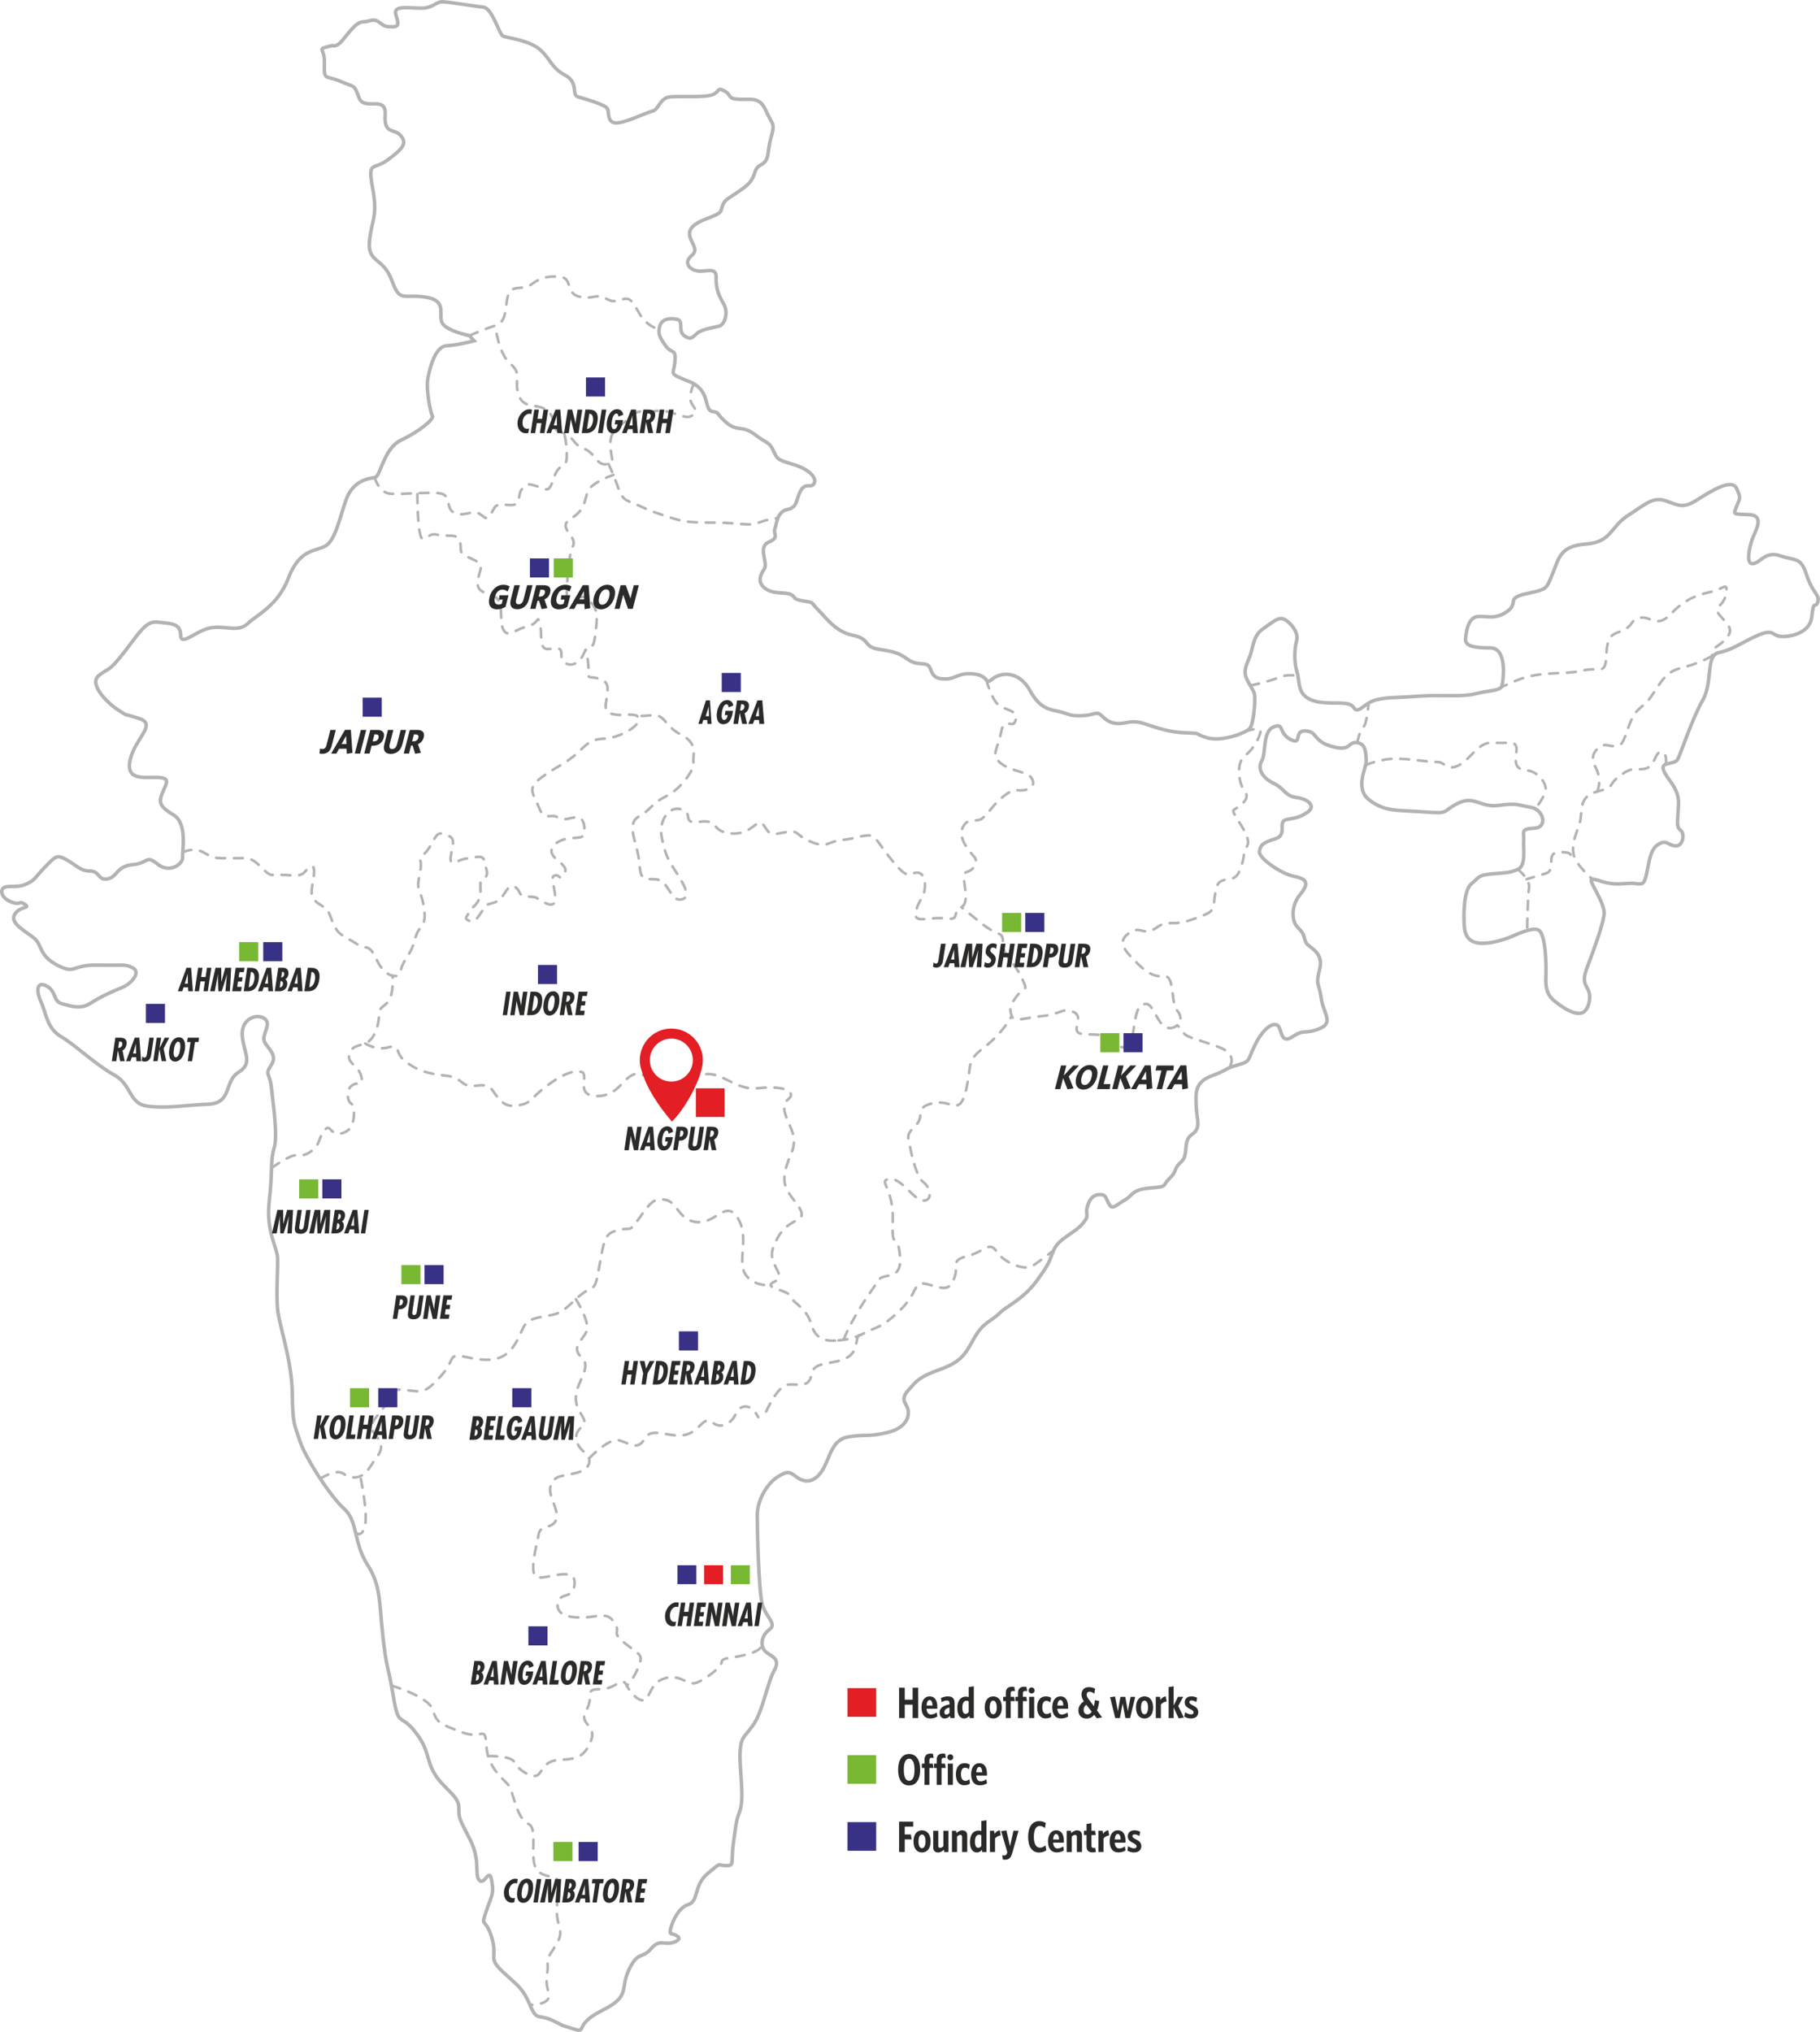 <?xml version="1.0" encoding="UTF-8"?><svg id="Layer_2" data-name="Layer 2" xmlns="http://www.w3.org/2000/svg" viewBox="0 0 492.65 549.98"><defs><style>.cls-1 {
        stroke-dasharray: 0 0 2.4 2.4;
        stroke-linecap: round;
        stroke-linejoin: round;
        stroke-width: .71px;
      }

      .cls-1, .cls-2 {
        fill: none;
        stroke: #b2b3b3;
      }

      .cls-3 {
        fill: #2b2a29;
      }

      .cls-3, .cls-4, .cls-5, .cls-6, .cls-7 {
        stroke-width: 0px;
      }

      .cls-4 {
        fill: #78b833;
      }

      .cls-5 {
        fill: #393185;
      }

      .cls-6 {
        fill-rule: evenodd;
      }

      .cls-6, .cls-7 {
        fill: #e31e24;
      }

      .cls-2 {
        stroke-miterlimit: 10;
        stroke-width: .95px;
      }</style></defs><g id="Layer_1-2" data-name="Layer 1"><path class="cls-2" d="M127.07,90.84s-6.37-1.24-7.43-3.54c-1.06-2.3,1.59-6.01-4.6-6.9-6.19-.88-6.72,1.59-9.02-4.6-2.3-6.19-6.54-4.6-6.01-10.43.53-5.84,2.3-6.54.88-14.32-1.41-7.78,0-4.77,4.07-7.78,4.07-3.01,5.3-4.42,3.54-6.54-1.77-2.12-4.6-.18-4.24-5.66.35-5.48-5.66-.88-7.07-4.6-1.42-3.71-.88-2.65-4.95-4.42-4.07-1.77-4.6,0-4.42-4.77.18-4.77-2.65-3.71,2.12-4.95,0,0,1.02.62,2.61-1.24,1.59-1.86,3.85-5.17,5.7-5.17s2.65-1.06,4.24,0c1.59,1.06,1.46,1.33,3.71,1.33s1.41-1.33.9-3.58c-.5-2.25,3.61-1.46,6.92-1.46s3.98-1.86,5.97-1.72c1.99.13,8.49,1.19,10.87,1.46,2.39.26,4.24,7.29,5.31,7.82,1.06.53,7.29,1.06,10.21,3.85,2.92,2.79,2.92,4.77,6.63,6.76,3.71,1.99,1.59,5.3,3.45,5.84,1.86.53,7.43,2.12,7.96,3.18.53,1.06-.13,3.45,1.99,3.85,2.12.4,8.49-2.78,10.21-3.18,1.72-.4,1.99-3.58,4.77-3.85,2.79-.26,9.81.27,11.67-.66,1.86-.93,1.06-1.99,3.05-.93,1.99,1.06.66,2.12,3.98,2.25,3.32.13,5.57-.8,7.29,3.18,1.72,3.98,2.52,2.92,1.33,7.16-1.19,4.24-.27,6.1-2.79,7.43-2.52,1.33-.66,3.32-4.64,6.23-3.98,2.92-5.04,2.92-5.7,4.77-.66,1.86.13,1.86-4.38,3.58-4.51,1.72-5.04,3.45-4.24,5.44.79,1.99,1.99,3.05.13,4.64-1.86,1.59-.8,3.45,1.46,3.98,2.25.53,5.44-1.33,5.3,1.86-.13,3.18.93,5.17,2.12,7.29,1.19,2.12.26,5.44-1.33,5.84-1.59.4-4.51.8-5.84,1.86-1.33,1.06-1.72,2.08-3.58.71-1.86-1.37,0-4.02-1.99-4.42-1.99-.4-4.11-.13-4.64,1.86-.53,1.99-.13,2.92,1.59,5.3,1.72,2.39,2.79.53,2.52,4.24-.26,3.71-2.12,3.05,3.85,5.44,5.97,2.39,3.84,7.56,6.23,8.09,2.39.53.4-.13,3.58,2.79,3.18,2.92,4.51.8,7.96,3.45,3.45,2.65,3.79,1.86,4.95,4.24,1.15,2.39.89,2.52,5.4,3.85,4.51,1.33,6.5,3.71,5.7,5.17-.8,1.46-2.25-.4-3.58,1.86-1.33,2.25-.8,4.64-3.58,5.17-2.79.53-2.92,3.58-3.45,5.17-.53,1.59,1.33,2.39-1.72,3.71-3.05,1.33,0,5.57-1.19,7.29-1.19,1.72-1.86,3.71.4,5.3,2.25,1.59,5.44.8,6.9,1.59,1.46.8.13,1.19,3.32,1.72,3.18.53,1.72.13,3.98,2.39,2.25,2.25,4.77,5.97,9.42,6.9,4.64.93,2.92,3.05,6.63,3.71,3.71.66,5.3.66,8.22,2.79,2.92,2.12,5.3.27,6.1,2.52.8,2.25,1.59,2.79,4.24,2.79s3.45-1.86,7.69-1.33c4.24.53,2.65,3.18,4.91,1.33,2.25-1.86,7.16-2.25,10.08,3.05,2.92,5.31,5.57,5.17,8.22,5.84,2.65.66,2.52,1.19,5.97,1.06,3.45-.13,3.85-1.42,5.3.02,1.46,1.44,2.65,2.1,4.64,2.1s3.45-1.06,6.76,0c3.31,1.06,6.76,2.39,11.4,2.52,4.64.13,1.72.13,5.7,1.33,3.98,1.19,10.74-1.33,11.67-2.65.93-1.33,1.46-7.29,1.19-9.02-.26-1.72-2.92-4.24-2.52-6.63.4-2.39,1.06-2.52,1.86-5.84.8-3.32,1.46-4.38,3.45-5.7,1.99-1.33,3.32-2.65,4.77-2.39,1.46.27,4.51,3.45,3.85,5.84-.66,2.39-.74,5.97.09,8.62.84,2.65-.09,6.23,4.28,7.69,4.38,1.46,9.68-.26,11.01,1.86,1.33,2.12,2.92-1.41,6.45-2.12,3.54-.71,3.36-.35,10.79-.89,7.43-.53,11.49.35,15.91-.71,4.42-1.06,6.72-.71,7.07-2.3.35-1.59,1.41-10.08-3.18-10.08s-6.89-.53-6.72-2.48c.18-1.95.71-5.84,3.36-6.01,2.65-.18,4.77.88,7.96-1.41,3.18-2.3-.53-3.54,5.13-4.77,5.66-1.24,5.3-1.06,7.07-5.3,1.77-4.24,1.95-7.6,9.02-8.13,7.07-.53,6.54-4.6,11.49-7.78,4.95-3.18,6.72-5.13,10.26-3.89,3.54,1.24,4.6,2.12,8.49-.35,3.89-2.48,9.37-5.84,10.61-3.01,1.24,2.83.88,2.48,0,4.77-.88,2.3-1.24,2.12,3.36,2.3,4.6.18,1.42,4.77.71,7.07-.71,2.3-1.59,6.37.35,6.19,1.95-.18,3.36-3.54,7.43-2.12,4.07,1.42,5.48.18,7.07,5.13,1.59,4.95,3.71,5.48,3.01,7.43-.71,1.94-1.06-1.06-1.59,3.89-.53,4.95-6.9,5.66-8.84,5.3-1.94-.35-1.59-1.94-5.48-.35-3.89,1.59-7.07,4.07-10.79,4.77-3.71.71-1.59,7.96-4.42,12.91-2.83,4.95-5.84,14.15-6.72,15.91-.88,1.77-4.77.53-3.89,3.01.88,2.48,4.24,4.78,4.07,9.2-.18,4.42-.71,6.19.53,7.07,1.24.89.71,4.42-1.42,4.24-2.12-.18-2.48-2.11-5.13,0-2.65,2.12-2.12,10.07-4.07,10.25-1.94.18-.71-.35-5.13,0-4.42.35-6.54-1.24-8.13-1.24s3.71,6.37,3.18,9.73c-.53,3.36-2.83,9.55-4.24,13.26-1.42,3.71-1.42,4.6-.18,6.72,1.24,2.12.18,6.19-1.77,6.54-1.95.35-4.24-1.06-6.19-2.48-1.94-1.41-3.54-2.65-3.36-7.07.18-4.42-.18-11.85-1.94-12.91-1.77-1.06-6.72,1.59-8.31,2.12-1.59.53-4.6,1.59-7.43,1.42-2.83-.18-4.24-1.59-4.42-4.77-.18-3.18-.18-9.55,1.95-11.32,2.12-1.77,1.77-2.3,5.3-2.65,3.54-.35,4.95-.18,7.25-1.24,2.3-1.06,1.42-5.48,1.59-7.78.18-2.3-1.06-3.18,2.83-3.36,3.89-.18,2.48-5.13-.88-5.66-3.36-.53-3.54-1.24-8.67-.53-5.13.71-6.54-2.83-11.14-.53-4.6,2.3-1.77,2.83-9.19,2.3-7.43-.53-10.43,0-14.68-3.18-4.24-3.18-.71-9.02-.88-10.61-.18-1.59.18-4.6-2.48-4.95-2.65-.35-1.42,2.48-6.72,1.06-5.3-1.42-3.89-4.07-7.25-4.24-3.36-.18-.71,4.07-4.07,2.3-3.36-1.77-1.59-4.6-4.6-3.36-3.01,1.24-1.94,7.07-3.18,9.19-1.24,2.12.18,4.6,3.23,6.06,3.05,1.46,3.05,3.45,6.23,3.84,3.18.4,5.3,2.39,2.92,3.98-2.39,1.59-3.18,1.46-5.7,1.99-2.52.53.4,4.11-2.92,5.17-3.32,1.06-4.11,1.59-4.38,3.45-.26,1.86,5.97,6.1,9.42,6.76,3.45.66,4.11,1.86,1.59,4.91-2.52,3.05-2.39,7.29-.53,9.02,1.86,1.72,1.46,2.65,2.12,3.98.66,1.33,4.91,2.52,3.71,7.16-1.19,4.64-.13,3.71.4,7.82.53,4.11,3.58,6.76-.53,8.35-4.11,1.59-3.98,0-7.16,2.12-3.18,2.12-2.92-1.46-3.85-2.79-.93-1.33-3.84,0-6.23,4.78-2.39,4.77-1.2,4.66-4.91,5.71-3.71,1.05-2.25,1.18-6.9,2.91-4.64,1.72-4.38,4.51-4.24,8.22.13,3.71,1.46,5.84-1.19,7.69-2.65,1.86-.66,5.44-2.92,7.43-2.25,1.99-.84,2.26-3.07,4.38-2.23,2.12-.24,2.25-5.28,2.65-5.04.4-4.64,1.99-6.76,3.18-2.12,1.19-3.32,2.65-4.11,1.59-.79-1.06-1.06-2.78-1.99-2.92-.93-.13-2.92-.4-3.98,2.65-1.06,3.05.8,2.52-1.46,5.17-2.25,2.65-6.5,3.98-7.82,7.16-1.33,3.18-.93,3.32-4.64,8.35-3.71,5.04-7.96,6.63-10.08,8.75-2.12,2.12-4.38,2.39-6.76,6.63-2.39,4.24-3.32,6.37-9.15,8.49-5.84,2.12-6.23,2.92-8.62,5.57-2.39,2.65-.8,3.45-.27,5.04.53,1.59.13,5.17-5.44,6.5-5.57,1.33-5.84.4-10.61,1.19-4.77.79-4.91,5.97-7.29,9.42-2.39,3.45-5.04,2.79-6.9,1.33-1.86-1.46-2.52-1.46-5.04.13-2.52,1.59-5.44,5.97-5.44,10.35s.4,20.42,1.33,24c.93,3.58,4.11,5.3,1.99,6.9-2.12,1.59-2.52,3.98-1.46,5.57,1.06,1.59,4.77,1.86,2.78,5.44-1.99,3.58-3.18,11.4-5.84,14.99-2.65,3.58-3.18,3.18-3.45,7.16-.27,3.98,1.19,12.2,0,15.78-1.19,3.58-.8,1.86-1.72,8.22-.93,6.37.4,6.76-2.12,6.76s-.93-1.19-4.91,2.12c-3.98,3.32-2.25,7.56-5.44,8.49-3.18.93-5.44,7.69-4.51,7.82.93.13,3.71,1.19.93,2.25-2.79,1.06-3.85-1.06-6.37,1.86-2.52,2.92-3.45.4-5.97,5.7-2.52,5.3.66,7.03-7.3,11.01-7.96,3.98-3.58,6.23-7.82,4.91-4.24-1.33-1.59-.4-5.57-2.25-3.98-1.86-4.11.4-6.1-4.24-1.99-4.64-3.32-5.17-7.43-9.02-4.11-3.85-1.19-3.71-2.92-9.28-1.72-5.57-3.05-2.39-1.46-7.03,1.59-4.64,2.12-4.64,1.46-8.36-.66-3.71-1.86,1.46-3.31,0-1.46-1.46.4-5.3-2.52-11.01-2.92-5.7-3.05-5.57-3.05-8.75s-4.51-5.3-6.76-9.42c-2.25-4.11-1.19-6.1-5.17-11.14-3.98-5.04-4.38-.8-5.84-9.68-1.46-8.89-1.72-6.37-2.79-16.05-1.06-9.68-.53-13.66-4.24-19.49-3.71-5.84-2.52-11.67-6.23-14.99-3.71-3.32-10.61-13.93-12.07-18.57-1.46-4.64-1.86-3.98-1.99-12.86-.13-8.88-3.58-18.3-3.98-22.68-.4-4.38.13-11.14,0-13.92-.13-2.79-3.18-7.16-2.25-15.25.93-8.09.27-11.14,1.33-14.45,1.06-3.32-.4-12.73-.79-16.58-.4-3.85-1.86-3.03,0-5.83,1.86-2.79-1.06-4.52-1.86-6.37-.79-1.86,2.12-4.77,0-6.23-2.12-1.46-6.5.13-5.97,4.91.53,4.77,2.92,7.16-1.06,9.68-3.98,2.52-1.59,8.35-8.22,8.62-6.63.27-11.01,1.19-16.31.53-5.3-.66-4.11-5.7-9.15-8.49-5.04-2.79-10.48-8.09-14.32-10.34-3.85-2.26-3.98-6.23-5.44-9.42-1.46-3.18-1.06-5.7,1.59-4.24,2.65,1.46,1.59,4.11,4.11,4.77,2.52.66,5.04,1.59,7.69-.13,2.65-1.72,5.84-3.18,8.49-4.24,2.65-1.06,5.17-4.11,3.05-5.3-2.12-1.19-2.65-.66-9.68-.8-7.03-.13-5.84,2.65-10.87,0-5.04-2.65-3.98-5.44-6.23-7.29-2.25-1.86-6.63-3.98-5.3-6.37,1.33-2.39,4.51-1.59,2.79-2.78-1.72-1.19-.93.4-3.71-.66-2.78-1.06-3.18-3.45-1.72-3.98,1.46-.53,3.58.26,5.97-.93,2.39-1.19,1.72-1.19,4.77-4.38,3.05-3.18,3.32-3.58,5.97-2.12,2.65,1.46,3.71,3.05,6.37,3.05s2.12,2.65,4.77,2.12c2.65-.53,2.39-3.45,6.76-3.85,4.38-.4,3.45-2.78,6.76-.13,3.32,2.65,6.9-.13,6.76-1.86-.13-1.72,1.33-9.15-2.39-11.41-3.71-2.25-4.24-3.31-3.05-6.1,1.19-2.79,2.12-3.98-1.33-4.11-3.45-.13-8.75,1.06-7.43-4.77,1.33-5.84,7.29-9.55,2.52-11.14-4.77-1.59-2.79-.4-5.84-2.39-3.05-1.99-7.96-7.03-5.17-9.28,2.79-2.25,2.39-.66,6.5-5.84,4.11-5.17,6.1-9.02,9.28-8.62,3.18.4,6.37.13,6.37,3.45s3.98-1.06,7.96-1.86c3.98-.8,7.56,1.33,10.21-1.19,2.65-2.52,8.09-4.77,11.01-12.33,2.92-7.56,6.76-7.16,9.68-8.49,2.92-1.33,3.98-7.03,5.84-12.47,1.86-5.44,6.1-5.97,7.82-6.23,1.72-.27,2.25-7.83,7.29-10.21,5.04-2.39,8.89-5.7,8.35-6.5-.53-.79-1.86-7.29-1.19-10.48.66-3.18,2.12-8.35,5.04-8.49,2.92-.13,7.43-1.33,7.43-1.33l-1.28-1.41Z"/><path class="cls-1" d="M127.07,90.84s3.67-1.64,6.98-2.7c3.32-1.06,2.52-4.77,3.45-8.09.93-3.31,3.85-1.19,6.5-3.18,2.65-1.99,5.04-2.25,7.96-1.86,2.92.4,1.19,4.51,4.91,5.3,3.71.79,4.38-.8,6.63.26,2.25,1.06,2.25,1.2,4.64.53,2.39-.66,2.79,0,4.91,3.71,2.12,3.71,5.39,4.33,5.39,4.33"/><path class="cls-1" d="M187.85,103.88s-1.01,1.77-1.01,3.89,2.55,3.18,1.01,4.38c-1.54,1.19-2.33.66-4.59,0-2.25-.66-3.85-1.33-6.5-.79-2.65.53-3.71-.97-6.1,1.5-2.39,2.47-5.3,3-5.44,6.98-.13,3.98,1.72,5.57-1.06,5.84-2.79.26-2.92-3.05-6.1-4.24-3.18-1.19-2.25-3.05-6.23-4.51-3.98-1.46-.66-2.12-3.05-5.17-2.39-3.05-6.9-.53-8.35-4.77-1.46-4.25,1.06-5.7-2.25-8.49-3.32-2.79-4.11-10.35-4.11-10.35"/><path class="cls-1" d="M101.43,129.26s1.06,4.11,4.24,4.38c3.18.26,11.54-.66,13.92,0,2.39.66,1.19,3.98,3.18,5.04,1.99,1.06,3.05.27,5.44,0,2.39-.26,3.18,3.19,4.64.54,1.46-2.66,1.06-2.79,4.91-2.53,3.85.26,1.99-2.52,3.58-4.38,1.59-1.86,2.12-1.19,4.51-.53,2.39.66,2.65,1.86,4.11-2.52,1.46-4.38,3.32-2.12,3.45-5.44.13-3.32-.66-6.51-.66-6.51"/><path class="cls-1" d="M164.7,125.59s1.31,2.6,2.64,6.45c1.33,3.85,2.52,3.32,5.84,4.91,3.32,1.59,5.7,2.3,8.75,3.27,3.05.97,4.51,1.24,11.54,1.24s9.28,1.06,11.94,0c2.65-1.06,5.19-1.24,5.19-1.24"/><path class="cls-1" d="M112.97,133.76s0,12.07,1.46,12.07,1.72-1.72,4.11-1.06c2.39.66,5.3-.66,5.97,1.86.66,2.52-.91,2.79,2.92,4.51,3.84,1.72,2.78,1.86,1.98,5.57-.8,3.71,2.12,3.58,4.64,4.91,2.52,1.33.93,6.63,2.25,8.89,1.33,2.25,2.92-.13,6.37-.93,3.45-.8,2.65-3.45,3.45-.8.8,2.65-.4,6.9,2.12,6.9s3.85-.93,3.71,1.72c-.13,2.65,4.11,4.11,6.1-.53,1.99-4.64,2.3.93,3.14-5.44.84-6.36.05-7.03-2.08-9.28-2.12-2.25-5.94,3.18-5.69-2.12.25-5.3.52-9.55,1.71-12.33,1.19-2.79-4.77-4.87-.4-7.47,4.38-2.61,3.31-6.05,4.91-8.04,1.59-1.99,6.37-3.64,6.37-3.64"/><path class="cls-1" d="M49.48,230.72s2.79-1.58,5.62,0c2.83,1.58,2.65,1.58,7.25,1.58s5.39-.53,8.18,2.25c2.79,2.79,2.39,2.25,5.7,2.25s5.04.8,6.5-1.06c1.46-1.86,2.79-2.12,2.12,1.99-.66,4.11-1.06,5.17,1.46,6.9,2.52,1.72,2.25,1.06,3.71,4.91,1.46,3.85,3.58,3.98,6.37,5.84,2.79,1.86,3.45-.27,5.57,4.38,2.12,4.64,5.57,5.17,6.23,3.71.66-1.46.13-1.59,2.12-4.64,1.99-3.05,1.59-4.11,2.65-6.37,1.06-2.25,2.65-2.12,1.72-7.29-.93-5.17-2.12-3.58-1.06-8.62,1.06-5.04-1.16-3.05,1.34-5.57,2.51-2.52,2.77-5.97,4.76-5.3,1.99.66,3.32.66,2.79,3.45-.53,2.79-.96,4.24.12,4.38,1.08.13,1.08-.8,3.99-1.19,2.92-.4,4.24-1.06,4.64,1.19.4,2.25,1.06,2.92,0,4.11-1.06,1.2-1.33-.4-1.19,3.45.13,3.85-3.05,4.78-3.18,5.84-.13,1.06-1.72,1.59.26,2.39,1.99.8,3.53-3.74,4.68-4.39,1.15-.65,2.87-.25,4.33-2.51,1.46-2.25,2.12-3.27,3.54-2.12,1.41,1.15.44,2.21,3.09,2.39,2.65.18,1.77,0,3.89,1.24,2.12,1.24,4.07,1.77,3.54-1.94-.53-3.71-1.15-4.77.09-5.04,1.24-.26,1.06,1.5,2.21-.09,1.15-1.59.18-2.3-.53-3.09-.71-.8-4.42-2.74-1.77-5.22,2.65-2.48,6.9-1.24,7.6-2.3.71-1.06.62-5.3-1.86-5.04-2.48.27-3.01,1.04-5.04-.01-2.03-1.05-3.54,1.25-5.04-2.64-1.5-3.89-3.45-5.04.71-8.13,4.16-3.09,6.54-3.62,9.81-6.72,3.27-3.09,3.71-3.54,7.52-3.8,3.8-.27,9.11-3.23,8.97-5.22-.13-1.99-3.58-.93-5.7-1.19-2.12-.27-3.58-.4-3.18-3.18.4-2.78,1.33-5.57-1.46-6.5-2.79-.93-3.58.27-3.32-2.12.27-2.39-.7-5.79-.7-5.79"/><path class="cls-1" d="M73.53,316.12s2.7-1.95,5-3.01c2.3-1.06,2.92.44,5.57-1.41,2.65-1.86,1.86-3.01,3.36-5.22,1.5-2.21,1.59-.89,2.83,0,1.24.88,3.8.18,4.78-1.59.97-1.77,1.06-5.66,0-6.19-1.06-.53-1.5-3.8.26-4.95,1.77-1.15,3.18.53,2.48-2.39-.71-2.92-3.89-3.54-3.27-5.93.62-2.39,2.56-2.3,4.33-3.01,1.77-.71,3.18-3.01,3.62-6.37.44-3.36,0-2.65,2.12-4.42,2.12-1.77,1.66-7.54,1.66-7.54"/><path class="cls-1" d="M266.97,184s1.57,5.86,3.69,7.1c2.12,1.24,4.95,1.24,4.24,3.89-.71,2.65-3.05-1.42-3.91,3.18-.86,4.6-3.03,6.19,0,8.49,3.03,2.3,7.27,2.12,8.33,4.07,1.06,1.94-.53,3.01-2.48,3.18-1.94.18-2.12-.71-4.95,1.42-2.83,2.12-4.42,4.95-6.01,6.19-1.59,1.24-3.89-.53-5.3,2.48-1.41,3.01,2.12,6.72,3.18,7.96,1.06,1.24,0,3.54-2.12,4.07-2.12.53,1.46,7.78-1.39,9.55-2.85,1.77-.2,3.54-4.27,3.01-4.07-.53-8.49,1.42-8.13-1.24.35-2.65,1.41-3.54,2.12-5.3.71-1.77.71-5.48-1.41-5.84-2.12-.35-2.12,2.65-6.54-2.65-4.42-5.3-4.78-7.43-6.9-7.43s-2.83.71-7.25,1.24c-4.42.53-3.72,2.3-8.23.53-4.5-1.77-3.09-3.36-6.98-2.65-3.89.71-4.07,1.06-5.84-1.77-1.77-2.83-2.83,2.48-8.66,2.12-5.84-.35-3.36-3.89-8.66-3.18-5.3.71-1.5-2.3-5.08-3.36-3.58-1.06-6.06,3.36-5.35,7.25.71,3.89,1.41,5.84,3.36,8.84,1.94,3.01,5.22,7.78,1.99,8.31-3.23.53-3.23-5.48-7.3-5.48s-3.62-.88-4.2-5.48c-.58-4.6-3.49-9.55,0-11.49,3.49-1.94,3.14-3.36,7.38-5.48,4.24-2.12,7.78-7.43,7.43-9.2-.35-1.77,1.51-4.95-3.31-7.43-4.82-2.48-4.16-5.59-8.01-5.3l-3.84.28"/><path class="cls-1" d="M338.45,185.53s2.93-.49,5.94-1.53c3.01-1.04,3.36-1.22,4.6-1.22h2.34"/><path class="cls-1" d="M336.99,198.05s4.57-1.71,4.22,0c-.35,1.71-1.72,4.54-4.22,6.49-2.5,1.94-1.74,7.6,0,9.73,1.74,2.12-1.97,4.24-3.03,4.95-1.06.71,5.15,7.07,3.63,9.73-1.51,2.65-.27,2.3-2.04,6.72-1.77,4.42-5.66.18-6.54,5.66-.89,5.48.35,5.17-6.01,7.45-6.37,2.28-6.37-.2-9.9,2.28-3.54,2.48-4.24-.53-7.07,1.24-2.83,1.77-2.83,3.54,0,6.54,2.83,3.01,5.48,5.77,8.84,5.36,3.36-.41,1.77,7.02,3.89,9.49,2.12,2.48-.53,5.31-3.01,4.42-2.48-.88-3.54-6.37-5.48-6.37s-2.65,1.39-3.36,6.53c-.71,5.14-2.83,6.55-5.13,3.9-2.3-2.65-4.77-1.95-8.66-2.3-3.89-.35.53-4.24-2.3-5.84-2.83-1.59-3.71.51-8.49.96-4.78.45-7.96,1.84-8.49,0-.53-1.85-.71-2.55,1.41-5.38,2.12-2.83,3.36-.77,1.06-5.42-2.3-4.66-4.6-4.83-4.77-8.72-.18-3.89-.73-1.41-6.01-5.66l-5.28-4.25"/><path class="cls-1" d="M333.07,288.27s1.77-2.96-3.01-4.8c-4.77-1.84-9.02-2.72-9.55-3.78-.53-1.06-1.86-2.2-1.86-2.2"/><path class="cls-1" d="M98.87,282.43s2.92,2,6.28,1.05c3.36-.96,1.59,1.52,4.6,3.82,3.01,2.3,5.3,3.01,8.66,3.54,3.36.53,4.24.18,6.9,2.3,2.65,2.12,6.01-1.06,8.13,2.12,2.12,3.18,3.54,4.6,7.07,3.89,3.54-.71,2.83-1.59,6.9-4.78,4.07-3.18,7.43-4.79,9.9-4.25,2.48.54-2.12,6.73,4.6,6.55,6.72-.18,7.07-7.34,12.02-5.79,4.95,1.55,5.13,5.44,9.55,3.49,4.42-1.94,6.01-4.33,9.73-3.49,3.71.84,7.07,4.2,11.85,3.67,4.77-.53,8.66,0,9.02,1.59.35,1.59-2.65,1.24-1.59,5.13,1.06,3.89,3.77,6.19,1.62,11.14-2.15,4.95-2.33,7.6-.74,10.26,1.59,2.65,5.48,6.01,2.65,7.43-2.83,1.41-4.95,2.83-6.72,7.6-1.77,4.77,4.07,7.43.35,9.19-3.71,1.77,3.71,2.12,4.42,4.07.71,1.95,4.24,2.83,5.57,7.6,1.33,4.78,5.22,4.42,7.34,4.24,2.12-.18.71.35,3.71-5.13,3.01-5.48,5.66-8.84,7.07-11.14,1.41-2.3,6.54.53,5.84-6.72-.71-7.25-2.3-.53-1.94-9.37.35-8.84-4.24-10.96-.88-11.32,3.36-.35,6.54,5.84,9.2,5.84s1.77-3.71,0-4.95c-1.77-1.24-3.03-6.54-3.64-9.55-.61-3.01-1.14-3.18,1.52-5.84,2.65-2.65-.53-4.77,4.6-6.01,5.13-1.24,7.25,3.89,9.02-3.54,1.77-7.43-.18-7.64,4.95-11.6,5.13-3.96,7.43-8.48,7.43-8.48"/><path class="cls-1" d="M86.7,400.2s4.3-2.74,6.24-1.33c1.94,1.41,4.95,1.77,7.07-1.59,2.12-3.36,4.42-4.93,2.3-7.96-2.12-3.03-2.91-2.83.84-7.43,3.75-4.6,1.81-6.19,6.58-5.66,4.77.53,5.13,1.06,9.55-3.71,4.42-4.78,1.42-6.37,7.25-5.13,5.84,1.24,9.9,1.06,12.73-3.36,2.83-4.42,1.77-6.37,6.54-7.43,4.77-1.06,5.13-.18,10.08-4.95,4.95-4.77,4.95-.53,6.37-9.02,1.41-8.49,1.94-8.84,5.3-9.72,3.36-.89,2.48,1.06,5.48-3.18,3.01-4.24,4.07-5.66,7.25-4.95,3.18.71,3.54,5.84,8.66,6.01,5.13.18,7.6-6.19,10.79-1.06,3.18,5.13-.18,11.49,1.94,15.03,2.12,3.54,6.93,3.11,6.93,3.11"/><path class="cls-1" d="M96.28,414.79s1.61,1.76,2.5-1.77c.88-3.54-1.25-13.46-1.25-13.46"/><path class="cls-1" d="M106.01,456.26s10.1,2.9,11.16,6.62c1.06,3.71,2.48,3.89,7.96,6.01,5.48,2.12,6.19-2.3,6.54,3.71.35,6.01,4.77,9.02,6.01,10.61,1.24,1.59,2.12,9.02,5.3,10.43,3.18,1.42-.53,10.96,3.18,13.26,3.71,2.3,5.84-1.06,4.77,7.25-1.06,8.31,2.65,7.6-.71,12.73-3.36,5.13-1.42,2.83-2.12,7.25-.71,4.42,1.42,5.84,0,7.25-1.41,1.41-4.64,1.24-4.64,1.24"/><path class="cls-1" d="M226.98,362.8s3.71-.18,6.9-1.94c3.18-1.77,4.42-1.06,9.72-6.19,5.31-5.13,3.36-8.13,7.43-7.07,4.07,1.06,5.84,2.12,7.25-1.59,1.41-3.71-1.24-4.77,3.54-6.01,4.77-1.24,6.01-4.24,7.96-1.24,1.95,3.01,7.6,5.3,9.73,3.89,2.12-1.42,5.75-4.24,5.75-4.24"/><path class="cls-1" d="M132.15,475.32s6.24-.24,7.12,1.7c.88,1.94,4.95,4.6,6.37,3.36,1.42-1.24,1.64-3.89,6.04-4.07,4.39-.18,6.52-.71,8.28-5.13,1.77-4.42-3.54-4.24-1.24-8.31,2.3-4.07-.88-5.66,3.71-5.66s5.84-3.86,7.25-.96c1.42,2.9,4.6,5.38,5.66,3.08,1.06-2.3,2.12-4.77,5.66-5.3,3.54-.53,5.3,2.3,7.6,1.41,2.3-.88,6.54-4.07,6.72-5.48.18-1.42,1.9-.88,6.72-2.12,4.82-1.24,4.26-3.01,4.26-3.01"/><path class="cls-1" d="M155.89,351.66s4.07,6.37,2.83,8.84c-1.24,2.48-4.19,4.24-1.3,6.9,2.89,2.65-1.18,6.19-1.53,10.61-.35,4.42,4.12,6.32,1.53,8.29-2.59,1.97-1.36,5.15.77,6.74,2.12,1.59,2.08,4.6-2.32,5.66-4.4,1.06-5.46.53-6.7,3.18-1.24,2.65,2.3,6.72,1.42,9.37-.88,2.65-4.42,1.42-4.77,3.98-.35,2.56-3.18,11.58,0,11.76,3.18.18,9.9-3.01,9.72,1.59-.18,4.6-4.24,2.12-4.6,5.48-.35,3.36,3.71,3.89,7.43,3.71,3.71-.18,6.01-1.59,7.96,1.41,1.94,3.01-1.26,2.29,2.91,5.66,4.16,3.36,4.87,2.83,3.63,6.19-1.24,3.36-3.18,5.23-3.18,5.23"/><path class="cls-1" d="M367.38,201s.75-3.58,1.68-4.24c.93-.66,1.43-6.46,1.43-6.46"/><path class="cls-1" d="M369.67,207.12s3.9-1.88,8.67-1.75c4.77.13,8.35.94,10.61.87,2.25-.07,2.65,2.62,5.97.88,3.32-1.75,5.3-6.52,9.42-6.12,4.11.4,6.63-1.06,6.1,2.65-.53,3.71.26,4.64,3.05,4.91,2.79.26,5.17,3.45,4.91,5.3-.27,1.86-2.8,5.04-2.8,5.04"/><path class="cls-1" d="M406.14,186.22s-1.81.6,4.42-2.06c6.23-2.65,12.86-1.46,17.77-2.65,4.91-1.19,6.23,1.59,6.5-4.24.26-5.84,1.59-5.3,4.64-6.76,3.05-1.46,1.72-2.92,4.64-3.32,2.92-.4,4.38,3.05,8.35-1.19,3.98-4.24,7.82-5.17,10.88-5.84,3.05-.66,4.51-3.05,3.85.66-.66,3.71-3.98,3.18-1.46,5.97,2.52,2.79,3.71,3.85,1.06,6.5-2.65,2.65-3.67,1.67-3.23,4.75"/><path class="cls-1" d="M450.93,206.85s.48-3.2-1.25-3.33c-1.72-.13-1.59,3.85-4.24,4.51-2.65.66-3.05-.95-6.9,1.91-3.84,2.86-.79,2.86-6.23,4.32-5.44,1.46-3.71,5.57-4.78,8.75-1.06,3.18-2.12,5.44-1.59,8.22.53,2.78,5.08,6.72,5.08,6.72"/><path class="cls-1" d="M410.88,235.31s3.4,2.68,3.01,5.08c-.4,2.39-.51,11.49-.51,11.49"/><path class="cls-1" d="M425.15,231.37s0-.93-3.45-.66c-3.45.26-.23,4.77-3.3,5.7-3.07.93-5.16,1.55-5.16,1.55"/><path class="cls-1" d="M432.32,214.26s1.59-3.05-.53-6.76c-2.12-3.71,1.72-6.1,3.05-5.84,1.33.27,1.96.49,3.57-.02,1.61-.51,2.27-6.61,4.65-9.13,2.39-2.52,2.12-1.19,5.04-5.7,2.92-4.51,3.98-5.3,8.22-6.37,4.24-1.06,7.97-3.36,7.97-3.36"/><path class="cls-3" d="M155.7,274.77l.95-6.36h2.39l-.19,1.17h-1.19l-.21,1.4h1.06l-.17,1.16h-1.07l-.2,1.43h1.21l-.17,1.19h-2.4ZM153.22,271.13c.08,0,.14,0,.2.01.18,0,.35-.06.49-.16.14-.1.24-.23.32-.39.07-.16.11-.34.11-.54,0-.41-.23-.62-.69-.62-.07,0-.12,0-.16,0l-.26,1.68ZM151.49,274.77l.95-6.36h1.18c.71,0,1.2.12,1.47.37.27.25.41.6.41,1.05,0,.29-.05.57-.14.84-.09.27-.22.51-.39.72-.17.21-.37.37-.59.48l.6,2.9h-1.24l-.6-2.93h-.01l-.44,2.93h-1.19ZM147.1,271.92c.05-.49.14-.95.27-1.38.13-.43.31-.81.53-1.15.22-.34.49-.6.81-.79.32-.19.67-.29,1.06-.29.35,0,.64.09.89.28.25.18.44.45.57.79.13.34.19.75.19,1.21,0,.14,0,.24,0,.31-.03.58-.12,1.11-.27,1.6-.15.49-.34.91-.58,1.26-.24.35-.52.63-.83.82-.32.19-.66.29-1.04.29-.4-.02-.72-.13-.96-.34-.24-.21-.42-.49-.52-.83-.1-.34-.16-.72-.17-1.14.01-.13.03-.35.05-.64ZM148.34,272.07c0,.09-.01.25-.03.47.02.77.22,1.15.6,1.15.22,0,.42-.11.58-.34.17-.23.31-.53.41-.92.1-.38.18-.82.22-1.3.01-.12.02-.29.02-.52,0-.71-.19-1.09-.56-1.14-.18,0-.34.08-.49.24-.15.16-.28.37-.38.63-.1.26-.19.54-.25.83-.06.3-.1.59-.12.88ZM144.01,273.63c.21,0,.41-.06.59-.18.18-.12.33-.28.46-.48.13-.2.24-.44.32-.7.08-.26.14-.53.18-.81.01-.09.02-.25.02-.45,0-.43-.08-.79-.23-1.06-.15-.27-.4-.42-.73-.44l-.61,4.11ZM142.66,274.77l.95-6.36h.96c.72,0,1.27.19,1.65.55.38.37.57.95.57,1.73,0,.21-.01.4-.03.58-.1,1.11-.4,1.96-.9,2.58-.5.61-1.2.92-2.11.92h-1.08ZM138.11,274.77l.95-6.36h1.13l.92,3.84.02-.02c-.01-.08-.02-.15-.02-.21,0-.23.03-.55.08-.95.06-.4.13-.9.22-1.5.09-.6.15-.98.17-1.15h1.2l-.96,6.36h-1.11l-.9-3.84-.02.02c0,.21-.02.48-.06.8-.04.32-.12.81-.22,1.48-.1.67-.18,1.18-.22,1.54h-1.19ZM136.08,274.77l.95-6.36h1.18l-.95,6.36h-1.18Z"/><rect class="cls-5" x="145.62" y="261.18" width="5.17" height="5.17"/><path class="cls-3" d="M83.72,267.18c.22,0,.41-.06.59-.18.18-.12.33-.28.46-.48.13-.2.24-.44.32-.7.08-.26.14-.53.18-.81.01-.09.02-.25.02-.45,0-.43-.08-.79-.23-1.06-.15-.27-.4-.42-.73-.44l-.61,4.11ZM82.37,268.31l.95-6.36h.96c.72,0,1.27.19,1.65.55.38.37.57.95.57,1.73,0,.21-.01.4-.03.58-.1,1.11-.4,1.96-.9,2.57-.5.61-1.2.92-2.11.92h-1.08ZM80.55,266.24c0-.27,0-.66-.03-1.16-.02-.5-.03-.84-.03-1.04.01-.11.02-.26.02-.46h-.02l-.78,2.66h.84ZM77.82,268.31l2.35-6.37h1.24l.49,6.37h-1.26l-.07-1.07h-1.2l-.37,1.07h-1.18ZM76.1,264.56c.25,0,.45-.09.61-.28s.24-.41.24-.66c0-.4-.2-.61-.59-.61l-.25,1.55ZM75.72,267.26c.18,0,.34-.05.48-.15.13-.1.23-.23.3-.39.07-.16.1-.33.1-.51,0-.2-.05-.36-.16-.48-.11-.13-.27-.19-.48-.19l-.25,1.73ZM74.37,268.31l.95-6.37h1.35c.32,0,.58.07.8.2.21.13.37.31.47.53.1.22.15.47.15.74,0,.34-.08.67-.23.97-.16.31-.37.53-.63.67.17.09.3.24.4.46.09.21.14.46.14.75,0,.25-.04.49-.13.73-.08.24-.22.46-.4.66-.18.2-.41.36-.69.48-.28.12-.6.18-.97.18h-1.21ZM72.55,266.24c0-.27,0-.66-.03-1.16-.02-.5-.03-.84-.03-1.04.01-.11.02-.26.02-.46h-.02l-.78,2.66h.84ZM69.82,268.31l2.35-6.37h1.24l.49,6.37h-1.26l-.07-1.07h-1.2l-.37,1.07h-1.18ZM67.32,267.18c.21,0,.41-.06.59-.18.18-.12.33-.28.46-.48.13-.2.24-.44.32-.7.08-.26.14-.53.18-.81.01-.09.02-.25.02-.45,0-.43-.08-.79-.23-1.06-.15-.27-.4-.42-.73-.44l-.61,4.11ZM65.97,268.31l.95-6.36h.96c.72,0,1.27.19,1.65.55.38.37.57.95.57,1.73,0,.21-.01.4-.03.58-.1,1.11-.4,1.96-.9,2.57-.5.61-1.2.92-2.11.92h-1.08ZM62.85,268.31l.95-6.36h2.39l-.19,1.17h-1.19l-.21,1.4h1.06l-.17,1.16h-1.07l-.2,1.43h1.21l-.17,1.19h-2.4ZM56.86,268.31l1.48-6.36h1.55l.02,3.75h.03l1.03-3.75h1.6l-.33,6.36h-1.21l.39-4.58h-.02c-.09.39-.19.76-.29,1.1-.1.35-.22.73-.35,1.15-.13.42-.27.82-.39,1.22-.13.39-.25.76-.35,1.11h-.91c-.01-.26-.03-.64-.05-1.14-.02-.5-.04-.92-.05-1.26-.01-.33-.02-.69-.03-1.08.02-.5.03-.87.03-1.1h-.02l-.85,4.58h-1.28ZM52.68,268.31l.95-6.36h1.18l-.36,2.49h1.2l.37-2.49h1.18l-.95,6.36h-1.18l.4-2.68h-1.19l-.42,2.68h-1.18ZM50.87,266.24c0-.27,0-.66-.03-1.16-.02-.5-.03-.84-.03-1.04.01-.11.02-.26.02-.46h-.02l-.78,2.66h.84ZM48.14,268.31l2.35-6.37h1.24l.49,6.37h-1.26l-.07-1.07h-1.2l-.37,1.07h-1.18Z"/><rect class="cls-4" x="64.73" y="255.01" width="5.17" height="5.17"/><path class="cls-3" d="M192.14,307.68c.08,0,.14,0,.2.02.18,0,.35-.06.49-.16.14-.1.25-.23.32-.39.07-.16.11-.34.11-.54,0-.41-.23-.62-.69-.62-.07,0-.12,0-.16,0l-.26,1.68ZM190.42,311.32l.95-6.36h1.18c.71,0,1.2.12,1.47.37.27.25.41.6.41,1.05,0,.29-.05.57-.14.84-.09.27-.22.51-.39.72-.17.21-.37.37-.59.48l.6,2.9h-1.24l-.6-2.93h-.01l-.44,2.93h-1.19ZM187,304.97h1.18l-.65,4.37c-.02.13-.03.27-.04.4,0,.35.16.53.46.55.16,0,.3-.04.4-.11.1-.07.18-.16.23-.27.05-.11.09-.22.11-.34.02-.12.04-.21.05-.26l.64-4.33h1.19l-.7,4.71c-.18,1.16-.86,1.75-2.06,1.75-.35,0-.64-.06-.86-.14-.22-.09-.39-.23-.49-.42-.11-.19-.17-.44-.17-.75.02-.26.04-.45.06-.59l.67-4.56ZM183.95,307.68c.37,0,.62-.08.77-.25.14-.17.23-.39.27-.67v-.19c0-.38-.21-.57-.64-.57h-.14l-.26,1.68ZM182.22,311.32l.95-6.36h1.35c.39,0,.71.05.96.16.25.11.43.27.55.5.12.22.18.52.18.88-.01.4-.1.77-.27,1.11-.17.34-.41.61-.73.81-.32.2-.69.3-1.12.3-.06,0-.15,0-.28-.02l-.41,2.62h-1.18ZM180.76,308.95h-.75l.18-1.17h1.93c-.13,1.16-.4,2.06-.81,2.68-.42.63-.99.94-1.72.94-.3,0-.56-.08-.79-.22-.23-.14-.41-.34-.54-.61-.14-.27-.23-.58-.28-.95-.03-.33-.04-.52-.05-.59,0-.43.06-.87.15-1.31.1-.44.23-.85.4-1.23.18-.38.38-.69.61-.94.2-.22.44-.39.71-.51.27-.12.54-.18.81-.18.42,0,.78.13,1.07.39.29.26.46.63.5,1.11l-1.22.48c0-.28-.05-.49-.14-.62-.09-.13-.21-.2-.35-.2-.21,0-.4.1-.56.29-.16.2-.3.46-.41.8-.11.34-.19.73-.24,1.16-.02.14-.04.4-.06.8.02.75.23,1.14.64,1.17.48,0,.79-.43.94-1.3ZM175.93,309.25c0-.27,0-.66-.03-1.16-.02-.5-.03-.84-.03-1.04.01-.11.02-.26.02-.46h-.02l-.78,2.66h.84ZM173.19,311.32l2.35-6.37h1.24l.49,6.37h-1.26l-.07-1.07h-1.2l-.37,1.07h-1.18ZM169,311.32l.95-6.36h1.13l.92,3.84.02-.02c-.01-.08-.02-.15-.02-.21,0-.23.03-.55.08-.95.06-.4.13-.9.23-1.5.09-.6.15-.98.17-1.15h1.2l-.96,6.36h-1.11l-.9-3.84-.02.02c0,.21-.02.48-.06.8-.04.32-.12.81-.22,1.48-.1.67-.18,1.18-.22,1.54h-1.19Z"/><path class="cls-6" d="M181.72,281.11c3.22,0,5.82,2.61,5.82,5.82s-2.61,5.82-5.82,5.82-5.82-2.61-5.82-5.82,2.61-5.82,5.82-5.82M181.72,278.4c4.71,0,8.53,3.82,8.53,8.53,0,.58-.06,1.14-.17,1.69h0,0c-.96,4.94-5,11.87-8.2,14.96-3.69-4.3-6.87-9.09-8.21-13.81-.16-.46-.29-.95-.37-1.45h0c-.07-.46-.11-.92-.11-1.39,0-4.71,3.82-8.53,8.53-8.53Z"/><rect class="cls-7" x="188.37" y="294.57" width="7.76" height="7.76"/><path class="cls-1" d="M159.53,394.66s5.23-5.45,7.92-4.84c2.7.62,5.11,3.07,7.01-.37,1.9-3.43,6.29-.32,10.67-1.02,4.38-.7,5.17-5.5,7.69-3.44,2.52,2.06,5.32.1,6.37-2.34,1.05-2.44,3.98-3.11,6.05.92"/><path class="cls-1" d="M207.39,382.04s3.05-6.91,5.79-7.25c2.75-.34,5.85,1.13,6.46-2.74.61-3.88,5.81-2.45,9.68-4.6,3.88-2.15,1.4-7.12,4.48-6.05"/><path class="cls-3" d="M171.86,514.94l.95-6.36h2.39l-.19,1.17h-1.19l-.21,1.4h1.06l-.17,1.16h-1.07l-.2,1.43h1.21l-.18,1.19h-2.4ZM169.38,511.3c.08,0,.14,0,.2.02.18,0,.35-.06.49-.16.14-.1.25-.23.32-.39.07-.16.11-.34.11-.54,0-.41-.23-.62-.69-.62-.07,0-.12,0-.16,0l-.26,1.68ZM167.65,514.94l.95-6.36h1.18c.71,0,1.2.12,1.48.37.27.25.41.6.41,1.05,0,.29-.05.57-.14.84-.09.27-.22.51-.39.72-.17.21-.37.37-.59.48l.6,2.9h-1.24l-.6-2.93h-.01l-.44,2.93h-1.19ZM163.26,512.09c.05-.49.14-.95.27-1.38.13-.43.31-.81.53-1.15.22-.34.49-.6.81-.79.32-.19.67-.29,1.06-.29.35,0,.64.09.89.28.25.18.44.45.57.79.13.34.19.75.19,1.21,0,.14,0,.24,0,.31-.03.58-.12,1.11-.27,1.6-.15.49-.34.91-.58,1.26-.24.35-.52.63-.84.82-.32.19-.66.29-1.04.29-.4-.02-.72-.13-.96-.34-.24-.21-.42-.49-.52-.83-.1-.34-.16-.72-.17-1.14.01-.13.03-.35.05-.64ZM164.5,512.24c0,.09-.01.25-.03.47.02.77.22,1.15.6,1.15.22,0,.42-.11.58-.34.17-.23.31-.53.41-.92.11-.38.18-.82.22-1.3.01-.12.02-.29.02-.52,0-.71-.19-1.09-.56-1.14-.18,0-.34.08-.49.24-.15.16-.28.37-.38.63-.1.26-.19.54-.25.83-.06.3-.1.59-.12.88ZM160.37,514.94l.76-5.18h-.94l.19-1.17h3.05l-.18,1.17h-.93l-.78,5.18h-1.18ZM158.36,512.87c0-.27,0-.66-.03-1.16-.02-.5-.03-.84-.03-1.04.01-.11.02-.26.02-.46h-.02l-.78,2.66h.84ZM155.62,514.94l2.35-6.37h1.24l.49,6.37h-1.26l-.07-1.07h-1.2l-.37,1.07h-1.18ZM153.9,511.19c.25,0,.45-.09.61-.28.16-.19.24-.41.24-.66,0-.4-.2-.61-.59-.61l-.25,1.55ZM153.52,513.89c.18,0,.34-.05.48-.15.13-.1.23-.23.31-.39.07-.16.1-.33.1-.51,0-.2-.05-.36-.16-.49-.11-.13-.26-.19-.48-.19l-.25,1.73ZM152.17,514.94l.95-6.37h1.35c.32,0,.58.07.8.2.21.13.37.31.47.53.1.22.15.47.15.74,0,.34-.08.67-.23.97-.16.31-.37.53-.63.67.17.09.3.24.4.46.09.21.14.46.14.75,0,.25-.04.49-.13.73-.08.24-.22.46-.4.66-.18.2-.41.36-.69.48-.28.12-.6.18-.97.18h-1.21ZM146.18,514.94l1.48-6.36h1.55l.02,3.75h.03l1.03-3.75h1.6l-.33,6.36h-1.21l.39-4.58h-.02c-.09.39-.19.76-.29,1.1-.1.35-.22.73-.35,1.15-.13.42-.27.82-.39,1.22-.13.39-.25.76-.35,1.11h-.91c-.01-.26-.03-.63-.05-1.14-.02-.5-.04-.92-.05-1.26-.01-.33-.02-.69-.03-1.08.02-.5.03-.87.03-1.1h-.02l-.85,4.58h-1.28ZM144.39,514.94l.95-6.36h1.18l-.95,6.36h-1.18ZM139.99,512.09c.05-.49.14-.95.27-1.38.13-.43.31-.81.53-1.15.22-.34.49-.6.81-.79.32-.19.67-.29,1.06-.29.35,0,.64.09.89.28.25.18.44.45.57.79.13.34.19.75.19,1.21,0,.14,0,.24,0,.31-.03.58-.12,1.11-.27,1.6-.15.49-.34.91-.58,1.26-.24.35-.52.63-.83.82-.32.19-.66.29-1.04.29-.4-.02-.72-.13-.96-.34-.24-.21-.42-.49-.52-.83-.1-.34-.16-.72-.17-1.14.01-.13.03-.35.05-.64ZM141.23,512.24c0,.09-.01.25-.03.47.02.77.22,1.15.6,1.15.22,0,.41-.11.58-.34.17-.23.31-.53.41-.92.1-.38.18-.82.22-1.3.01-.12.02-.29.02-.52,0-.71-.19-1.09-.56-1.14-.18,0-.34.08-.49.24-.15.16-.28.37-.38.63-.1.26-.19.54-.25.83-.06.3-.1.59-.12.88ZM139.17,514.89c-.21.07-.43.1-.65.1-.36,0-.71-.1-1.03-.3-.32-.2-.59-.5-.79-.91-.2-.41-.3-.9-.3-1.49,0-.07,0-.19.02-.35.03-.52.19-1.05.48-1.59.29-.54.66-.98,1.12-1.32.46-.35.94-.52,1.44-.52.23,0,.46.03.69.1l-.19,1.17c-.2-.04-.35-.07-.46-.07-.33,0-.63.1-.89.31-.26.21-.47.48-.63.82-.15.34-.24.68-.25,1.03,0,.06,0,.15,0,.28,0,.41.06.73.17.97.11.24.26.41.43.51.17.1.37.15.57.16.2-.02.36-.05.49-.09l-.18,1.18Z"/><rect class="cls-4" x="149.79" y="498.57" width="5.17" height="5.17"/><rect class="cls-5" x="156.62" y="498.57" width="5.17" height="5.17"/><path class="cls-3" d="M160.46,455.94l.95-6.36h2.39l-.19,1.17h-1.19l-.21,1.4h1.06l-.17,1.16h-1.07l-.2,1.43h1.21l-.17,1.19h-2.4ZM157.98,452.3c.08,0,.14,0,.2.02.18,0,.35-.06.49-.16.14-.1.24-.23.32-.39.07-.16.11-.34.11-.54,0-.41-.23-.62-.69-.62-.07,0-.12,0-.16,0l-.26,1.68ZM156.25,455.94l.95-6.36h1.18c.71,0,1.2.12,1.47.37.27.25.41.6.41,1.05,0,.29-.05.57-.14.84-.09.27-.22.51-.39.72-.17.21-.37.37-.59.48l.6,2.9h-1.24l-.6-2.93h-.01l-.44,2.93h-1.19ZM151.86,453.09c.05-.49.14-.95.27-1.38.13-.43.31-.81.53-1.15.22-.34.49-.6.81-.79.32-.19.67-.29,1.06-.29.35,0,.64.09.89.28.25.18.44.45.57.79.13.34.19.75.19,1.21,0,.14,0,.24,0,.31-.03.58-.12,1.11-.27,1.6-.15.49-.34.91-.58,1.26-.24.35-.52.63-.83.82-.32.19-.66.29-1.04.29-.4-.02-.72-.13-.96-.34-.24-.21-.42-.49-.52-.83-.1-.34-.16-.72-.17-1.14.01-.13.03-.35.05-.64ZM153.1,453.24c0,.09-.01.25-.03.47.02.77.22,1.15.6,1.15.22,0,.41-.11.58-.34.17-.23.31-.53.41-.92.1-.39.18-.82.22-1.3.01-.12.02-.29.02-.52,0-.71-.19-1.09-.56-1.14-.18,0-.34.08-.49.24-.15.16-.28.37-.38.63-.1.26-.19.54-.25.83-.06.3-.1.59-.12.88ZM148.66,455.94l.95-6.37h1.19l-.77,5.18h1.24l-.18,1.19h-2.43ZM146.84,453.87c0-.27,0-.66-.03-1.16-.02-.5-.03-.84-.03-1.04.01-.11.02-.26.02-.46h-.02l-.78,2.66h.84ZM144.11,455.94l2.35-6.37h1.24l.49,6.37h-1.26l-.07-1.07h-1.2l-.37,1.07h-1.18ZM143,453.57h-.75l.18-1.17h1.93c-.13,1.16-.4,2.06-.81,2.68-.42.63-.99.94-1.72.94-.3,0-.56-.08-.79-.22-.23-.14-.41-.34-.54-.61-.14-.27-.23-.58-.28-.95-.03-.33-.04-.52-.05-.59,0-.43.06-.87.15-1.31.1-.44.23-.85.4-1.23.18-.38.38-.69.61-.94.2-.22.44-.39.71-.51.27-.12.54-.18.81-.18.42,0,.78.13,1.07.39.29.26.46.63.5,1.11l-1.22.48c0-.28-.05-.49-.14-.62-.09-.13-.21-.2-.35-.2-.21,0-.4.1-.56.29-.16.2-.3.46-.41.8-.11.34-.19.73-.24,1.16-.02.14-.04.4-.06.8.02.75.23,1.14.64,1.17.48,0,.79-.43.94-1.3ZM135.44,455.94l.95-6.36h1.13l.92,3.84.02-.02c-.01-.08-.02-.15-.02-.21,0-.23.03-.55.08-.95.06-.4.13-.9.23-1.5.09-.6.15-.98.17-1.15h1.2l-.96,6.36h-1.11l-.9-3.84-.02.02c0,.21-.02.48-.06.8-.04.32-.12.81-.22,1.48-.1.67-.18,1.18-.22,1.54h-1.19ZM133.63,453.87c0-.27,0-.66-.03-1.16-.02-.5-.03-.84-.03-1.04.01-.11.02-.26.02-.46h-.02l-.78,2.66h.84ZM130.89,455.94l2.35-6.37h1.24l.49,6.37h-1.26l-.07-1.07h-1.2l-.37,1.07h-1.18ZM129.18,452.19c.25,0,.45-.09.61-.28.16-.19.24-.41.24-.66,0-.4-.2-.61-.59-.61l-.25,1.55ZM128.79,454.89c.18,0,.34-.05.48-.15.13-.1.23-.23.3-.39.07-.16.1-.33.1-.51,0-.2-.05-.36-.16-.49-.11-.13-.27-.19-.48-.19l-.25,1.73ZM127.44,455.94l.95-6.37h1.35c.32,0,.58.07.8.2.21.13.37.31.47.53.1.22.15.47.15.74,0,.34-.08.67-.23.97-.16.31-.37.53-.63.67.17.09.3.24.4.46.09.21.14.46.14.75,0,.25-.04.49-.13.73-.08.24-.22.46-.4.66-.18.2-.41.36-.69.48-.28.12-.6.18-.97.18h-1.21Z"/><rect class="cls-5" x="143.03" y="440.19" width="5.17" height="5.17"/><path class="cls-3" d="M204.2,440.14l.95-6.36h1.18l-.95,6.36h-1.18ZM202.39,438.07c0-.27,0-.66-.03-1.16-.02-.5-.03-.84-.03-1.04.01-.11.02-.26.02-.46h-.02l-.78,2.66h.84ZM199.65,440.14l2.35-6.37h1.24l.49,6.37h-1.26l-.07-1.07h-1.2l-.37,1.07h-1.18ZM195.46,440.14l.95-6.36h1.13l.92,3.84.02-.02c-.01-.08-.02-.15-.02-.21,0-.23.03-.55.08-.95.06-.4.13-.9.23-1.5.09-.6.15-.98.17-1.15h1.2l-.96,6.36h-1.11l-.9-3.84-.02.02c0,.21-.02.48-.06.8-.04.32-.12.81-.22,1.48-.1.67-.18,1.18-.22,1.54h-1.19ZM190.91,440.14l.95-6.36h1.13l.92,3.84.02-.02c-.01-.08-.02-.15-.02-.21,0-.23.03-.55.08-.95.06-.4.13-.9.23-1.5.09-.6.15-.98.17-1.15h1.2l-.96,6.36h-1.11l-.9-3.84-.02.02c0,.21-.02.48-.06.8-.04.32-.12.81-.22,1.48-.1.67-.18,1.18-.22,1.54h-1.19ZM187.79,440.14l.95-6.36h2.39l-.19,1.17h-1.19l-.21,1.4h1.06l-.17,1.16h-1.07l-.2,1.43h1.21l-.17,1.19h-2.4ZM183.38,440.14l.95-6.36h1.18l-.36,2.49h1.2l.37-2.49h1.18l-.95,6.36h-1.18l.4-2.68h-1.19l-.42,2.68h-1.18ZM182.79,440.09c-.21.07-.43.1-.65.1-.36,0-.71-.1-1.04-.3-.32-.2-.59-.5-.79-.91-.2-.41-.3-.91-.3-1.49,0-.07,0-.19.02-.35.03-.52.19-1.05.48-1.59.29-.54.66-.98,1.12-1.32.46-.35.94-.52,1.44-.52.23,0,.46.03.69.1l-.19,1.17c-.2-.04-.35-.07-.46-.07-.33,0-.63.1-.89.31-.26.21-.47.48-.63.82-.15.34-.24.68-.25,1.03,0,.06,0,.15,0,.28,0,.41.06.73.17.97.11.24.26.41.43.51.17.1.37.15.57.16.2-.02.36-.05.49-.09l-.18,1.18Z"/><rect class="cls-4" x="197.83" y="423.66" width="5.13" height="5.12"/><rect class="cls-7" x="190.6" y="423.66" width="5.12" height="5.12"/><rect class="cls-5" x="183.37" y="423.66" width="5.12" height="5.12"/><path class="cls-3" d="M201.75,373.6c.21,0,.41-.06.59-.18.18-.12.33-.28.46-.48.13-.2.24-.44.32-.7.08-.26.14-.53.18-.81.01-.09.02-.25.02-.45,0-.43-.08-.79-.23-1.06-.15-.27-.4-.42-.73-.44l-.61,4.11ZM200.4,374.73l.95-6.36h.96c.72,0,1.27.19,1.65.56.38.37.57.95.57,1.73,0,.21-.01.4-.03.58-.1,1.11-.4,1.96-.9,2.58-.5.61-1.2.92-2.11.92h-1.08ZM198.59,372.66c0-.27,0-.66-.03-1.16-.02-.5-.03-.84-.03-1.04.01-.11.02-.26.02-.46h-.02l-.78,2.66h.84ZM195.85,374.73l2.35-6.37h1.24l.49,6.37h-1.26l-.07-1.07h-1.2l-.37,1.07h-1.18ZM194.14,370.98c.25,0,.45-.09.61-.28.16-.19.24-.41.24-.66,0-.4-.2-.61-.59-.61l-.25,1.55ZM193.75,373.68c.18,0,.34-.05.48-.15.13-.1.23-.23.3-.39.07-.16.1-.33.1-.51,0-.2-.05-.36-.16-.49-.11-.13-.27-.19-.48-.19l-.25,1.73ZM192.4,374.73l.95-6.37h1.35c.32,0,.58.07.8.2.21.13.37.31.47.53.1.22.15.47.15.74,0,.34-.08.67-.23.97-.16.31-.37.53-.63.67.17.09.3.24.4.46.09.21.14.46.14.75,0,.25-.04.49-.13.73-.08.24-.22.46-.4.66-.18.2-.41.36-.69.48-.28.12-.6.18-.97.18h-1.21ZM190.59,372.66c0-.27,0-.66-.03-1.16-.02-.5-.03-.84-.03-1.04.01-.11.02-.26.02-.46h-.02l-.78,2.66h.84ZM187.85,374.73l2.35-6.37h1.24l.49,6.37h-1.26l-.07-1.07h-1.2l-.37,1.07h-1.18ZM185.73,371.09c.08,0,.14,0,.2.02.18,0,.35-.06.49-.16.14-.1.25-.23.32-.39.07-.16.11-.34.11-.54,0-.41-.23-.62-.69-.62-.07,0-.12,0-.16,0l-.26,1.68ZM184.01,374.73l.95-6.36h1.18c.71,0,1.2.12,1.47.37.27.25.41.6.41,1.05,0,.29-.05.57-.14.84-.09.27-.22.51-.39.72-.17.21-.37.37-.59.48l.6,2.9h-1.24l-.6-2.93h-.01l-.44,2.93h-1.19ZM180.88,374.73l.95-6.36h2.39l-.19,1.17h-1.19l-.21,1.4h1.06l-.17,1.16h-1.07l-.2,1.43h1.21l-.17,1.19h-2.4ZM178.02,373.6c.21,0,.41-.06.59-.18.18-.12.33-.28.46-.48.13-.2.24-.44.32-.7.09-.26.14-.53.18-.81.01-.09.02-.25.02-.45,0-.43-.08-.79-.23-1.06-.15-.27-.4-.42-.73-.44l-.61,4.11ZM176.67,374.73l.95-6.36h.96c.72,0,1.27.19,1.65.56.38.37.57.95.57,1.73,0,.21-.01.4-.03.58-.1,1.11-.4,1.96-.9,2.58-.5.61-1.2.92-2.11.92h-1.08ZM173.65,374.73l.45-3.04-.95-3.31h1.31c.04.19.09.42.15.69.06.27.11.52.15.74.04.22.08.42.1.61l.03-.02c.08-.19.4-.87.96-2.02h1.32l-1.88,3.31-.47,3.04h-1.18ZM168.18,374.73l.95-6.36h1.18l-.36,2.49h1.2l.37-2.49h1.18l-.95,6.36h-1.18l.4-2.68h-1.19l-.42,2.68h-1.18Z"/><rect class="cls-5" x="183.77" y="360.35" width="5.17" height="5.17"/><path class="cls-3" d="M149.73,389.7l1.48-6.36h1.55l.02,3.75h.03l1.03-3.75h1.6l-.33,6.36h-1.21l.39-4.58h-.02c-.09.39-.19.76-.29,1.1-.1.35-.22.73-.35,1.15-.13.42-.27.82-.39,1.22-.13.39-.25.76-.35,1.11h-.91c-.01-.26-.03-.64-.05-1.14-.02-.5-.04-.92-.05-1.26-.01-.33-.02-.69-.03-1.08.02-.5.03-.87.03-1.1h-.02l-.85,4.58h-1.28ZM146.55,383.34h1.18l-.65,4.37c-.02.13-.03.27-.04.4,0,.35.16.53.46.55.16,0,.3-.04.4-.11.1-.07.18-.16.23-.27.05-.11.09-.22.11-.34.02-.12.04-.21.05-.26l.64-4.33h1.19l-.7,4.71c-.18,1.16-.86,1.74-2.06,1.74-.35,0-.64-.05-.86-.14-.22-.09-.39-.23-.49-.42-.11-.19-.17-.44-.17-.75.02-.26.04-.45.06-.59l.67-4.56ZM143.82,387.62c0-.27,0-.66-.03-1.16-.02-.5-.03-.84-.03-1.04.01-.11.02-.26.02-.46h-.02l-.78,2.66h.84ZM141.08,389.7l2.35-6.37h1.24l.49,6.37h-1.26l-.07-1.07h-1.2l-.37,1.07h-1.18ZM139.98,387.33h-.75l.18-1.17h1.93c-.13,1.16-.4,2.06-.81,2.68-.41.63-.99.94-1.72.94-.3,0-.56-.08-.79-.22-.23-.14-.41-.34-.54-.61-.14-.27-.23-.58-.28-.95-.03-.33-.04-.52-.05-.59,0-.43.06-.87.15-1.31.1-.44.23-.85.4-1.23.17-.38.38-.69.61-.94.2-.22.44-.39.71-.51.27-.12.54-.18.81-.18.42,0,.78.13,1.07.39.29.26.46.63.5,1.11l-1.22.48c0-.28-.05-.49-.14-.62-.09-.13-.21-.2-.35-.2-.21,0-.4.1-.56.3-.16.2-.3.46-.41.8-.11.34-.19.73-.24,1.16-.02.14-.04.4-.07.8.02.75.23,1.14.64,1.17.48,0,.79-.43.94-1.3ZM134,389.7l.95-6.37h1.19l-.77,5.18h1.24l-.18,1.19h-2.43ZM130.87,389.7l.95-6.36h2.39l-.19,1.17h-1.19l-.21,1.4h1.06l-.17,1.16h-1.07l-.2,1.43h1.21l-.17,1.19h-2.4ZM128.8,385.95c.25,0,.45-.09.61-.28.16-.19.24-.41.24-.66,0-.4-.2-.61-.59-.61l-.25,1.55ZM128.42,388.64c.18,0,.34-.05.48-.15.13-.1.23-.23.3-.39.07-.16.1-.33.1-.51,0-.2-.05-.36-.16-.48-.11-.13-.26-.19-.48-.19l-.25,1.73ZM127.07,389.7l.95-6.37h1.35c.32,0,.58.07.8.2.21.13.37.31.47.53.1.22.15.47.15.74,0,.34-.08.67-.23.97-.16.31-.37.53-.63.67.17.09.3.24.4.46.09.21.14.46.14.75,0,.25-.04.49-.13.73-.08.24-.22.46-.4.66-.18.2-.41.36-.69.48-.28.12-.6.18-.97.18h-1.21Z"/><rect class="cls-5" x="138.66" y="375.73" width="5.17" height="5.17"/><path class="cls-3" d="M115.11,385.84c.08,0,.14,0,.2.02.18,0,.35-.06.49-.16.14-.1.25-.23.32-.39.07-.16.11-.34.11-.54,0-.41-.23-.62-.69-.62-.07,0-.12,0-.16,0l-.26,1.68ZM113.39,389.48l.95-6.36h1.18c.71,0,1.2.12,1.47.37.27.25.41.6.41,1.05,0,.29-.05.57-.14.84-.09.27-.22.51-.39.72-.17.21-.37.37-.59.48l.6,2.9h-1.24l-.6-2.93h-.01l-.44,2.93h-1.19ZM109.97,383.12h1.18l-.65,4.37c-.02.13-.03.27-.04.4,0,.35.16.53.46.55.16,0,.3-.04.4-.11.1-.07.18-.16.23-.27.05-.11.09-.22.11-.34.02-.12.04-.21.05-.26l.64-4.33h1.19l-.7,4.71c-.18,1.16-.86,1.74-2.06,1.74-.35,0-.64-.05-.86-.14-.22-.09-.39-.23-.49-.42-.11-.19-.17-.44-.17-.75.02-.26.04-.45.06-.59l.67-4.56ZM106.91,385.84c.37,0,.62-.08.77-.25.14-.17.23-.39.27-.67v-.19c0-.38-.21-.57-.64-.57h-.14l-.26,1.68ZM105.19,389.48l.95-6.36h1.35c.39,0,.71.05.96.16.25.1.43.27.55.5.12.22.18.52.18.88-.01.4-.1.77-.27,1.11-.17.34-.41.61-.73.81-.32.2-.69.3-1.12.3-.06,0-.15,0-.28-.02l-.41,2.62h-1.18ZM103.37,387.41c0-.27,0-.66-.03-1.16-.02-.5-.03-.84-.03-1.04.01-.11.02-.26.02-.46h-.02l-.78,2.66h.84ZM100.64,389.48l2.35-6.37h1.24l.49,6.37h-1.26l-.07-1.07h-1.2l-.37,1.07h-1.18ZM96.58,389.48l.95-6.36h1.18l-.36,2.49h1.2l.37-2.49h1.18l-.95,6.36h-1.18l.4-2.68h-1.19l-.42,2.68h-1.18ZM93.62,389.48l.95-6.37h1.19l-.77,5.18h1.24l-.18,1.19h-2.43ZM89.22,386.63c.05-.49.14-.95.27-1.38.13-.43.31-.81.53-1.15.22-.34.49-.6.81-.79.32-.19.67-.29,1.06-.29.35,0,.64.09.89.27.25.18.44.45.57.79.13.34.19.75.19,1.21,0,.14,0,.24,0,.31-.03.58-.12,1.11-.27,1.6-.15.49-.34.91-.58,1.26-.24.35-.52.63-.84.82-.32.19-.66.29-1.04.29-.4-.02-.72-.13-.96-.34-.24-.21-.42-.49-.52-.83-.1-.34-.16-.72-.17-1.14.01-.14.03-.35.05-.64ZM90.46,386.78c0,.09-.01.25-.03.47.02.77.22,1.15.6,1.15.22,0,.41-.11.58-.34.17-.23.31-.53.41-.92.1-.39.18-.82.22-1.3.01-.12.02-.29.02-.52,0-.71-.19-1.09-.56-1.14-.18,0-.34.08-.49.24-.15.16-.28.37-.38.63-.1.26-.19.53-.25.83-.06.3-.1.59-.12.88ZM84.9,389.48l.95-6.36h1.19l-.43,2.85.02-.03,1.4-2.82h1.22l-1.54,2.93.73,3.42h-1.24l-.6-3.23-.02-.02-.49,3.25h-1.19Z"/><rect class="cls-4" x="94.74" y="375.73" width="5.17" height="5.17"/><rect class="cls-5" x="102.38" y="375.73" width="5.17" height="5.17"/><path class="cls-3" d="M119.07,356.98l.95-6.36h2.39l-.19,1.17h-1.19l-.21,1.4h1.06l-.17,1.16h-1.07l-.2,1.43h1.21l-.17,1.19h-2.4ZM114.52,356.98l.95-6.36h1.13l.92,3.84.02-.02c-.01-.08-.02-.15-.02-.21,0-.23.03-.55.08-.95.06-.4.13-.9.23-1.5.09-.6.15-.98.17-1.15h1.2l-.96,6.36h-1.11l-.9-3.84-.02.02c0,.21-.02.48-.06.8-.04.32-.12.81-.22,1.48-.1.67-.18,1.18-.22,1.54h-1.19ZM111.1,350.62h1.18l-.65,4.37c-.02.13-.03.27-.04.4,0,.35.16.53.46.55.16,0,.3-.04.4-.11.1-.07.18-.16.23-.27.05-.11.09-.22.11-.34.02-.12.04-.21.05-.26l.64-4.33h1.19l-.7,4.71c-.18,1.16-.86,1.75-2.06,1.75-.35,0-.64-.06-.86-.14-.22-.09-.39-.23-.49-.42-.11-.19-.17-.44-.17-.75.02-.26.04-.45.06-.59l.67-4.56ZM108.05,353.34c.37,0,.62-.08.77-.25.14-.17.23-.39.27-.67v-.19c0-.38-.21-.57-.64-.57h-.14l-.26,1.68ZM106.32,356.98l.95-6.36h1.35c.39,0,.71.05.96.16.25.11.43.27.55.5.12.22.18.52.18.88-.01.4-.1.77-.27,1.11-.17.34-.41.61-.73.81-.32.2-.69.3-1.12.3-.06,0-.15,0-.28-.02l-.41,2.62h-1.18Z"/><path class="cls-3" d="M97.68,333.84l.95-6.36h1.18l-.95,6.36h-1.18ZM95.86,331.77c0-.27,0-.66-.03-1.16-.02-.5-.03-.84-.03-1.04.01-.11.02-.26.02-.46h-.02l-.78,2.66h.84ZM93.13,333.84l2.35-6.37h1.24l.49,6.37h-1.26l-.07-1.07h-1.2l-.37,1.07h-1.18ZM91.41,330.09c.25,0,.45-.09.61-.28.16-.19.24-.41.24-.66,0-.4-.2-.61-.59-.61l-.25,1.55ZM91.03,332.79c.18,0,.34-.05.48-.15.13-.1.24-.23.3-.39.07-.16.1-.33.1-.51,0-.2-.05-.36-.16-.48-.11-.13-.27-.19-.48-.19l-.25,1.73ZM89.68,333.84l.95-6.37h1.35c.32,0,.58.07.8.2.21.13.37.31.47.53.1.22.15.47.15.74,0,.34-.08.67-.23.97-.16.31-.37.53-.63.67.17.09.3.25.4.46.09.21.14.46.14.75,0,.25-.04.49-.13.73-.08.24-.22.46-.4.66-.18.2-.41.36-.69.48-.28.12-.6.18-.97.18h-1.21ZM83.69,333.84l1.48-6.36h1.55l.02,3.75h.03l1.03-3.75h1.6l-.33,6.36h-1.21l.39-4.58h-.02c-.09.39-.19.76-.29,1.1-.1.35-.22.73-.35,1.15-.13.42-.27.82-.39,1.22-.13.39-.25.76-.35,1.11h-.91c-.01-.26-.03-.64-.05-1.14-.02-.5-.04-.92-.05-1.26-.01-.33-.02-.69-.03-1.08.02-.5.03-.87.03-1.1h-.02l-.85,4.58h-1.28ZM80.51,327.49h1.18l-.65,4.37c-.02.13-.03.27-.04.4,0,.35.16.53.46.55.16,0,.3-.04.4-.11.1-.07.18-.16.23-.27.05-.11.09-.22.11-.34.02-.12.04-.21.05-.26l.64-4.33h1.19l-.7,4.71c-.18,1.16-.86,1.74-2.06,1.74-.35,0-.64-.06-.86-.14-.22-.09-.39-.23-.49-.42-.11-.19-.17-.44-.17-.75.02-.26.04-.45.06-.59l.67-4.56ZM73.61,333.84l1.48-6.36h1.55l.02,3.75h.03l1.03-3.75h1.6l-.33,6.36h-1.21l.39-4.58h-.02c-.09.39-.19.76-.28,1.1-.1.35-.22.73-.35,1.15-.13.42-.27.82-.39,1.22-.13.39-.25.76-.35,1.11h-.91c-.01-.26-.03-.64-.05-1.14-.02-.5-.04-.92-.05-1.26-.01-.33-.02-.69-.03-1.08.02-.5.03-.87.03-1.1h-.02l-.85,4.58h-1.28Z"/><path class="cls-3" d="M50.82,287.23l.76-5.18h-.94l.19-1.17h3.05l-.17,1.17h-.93l-.78,5.18h-1.18ZM45.78,284.38c.05-.49.14-.95.27-1.38.13-.43.31-.81.53-1.15.22-.34.49-.6.81-.79.32-.19.67-.29,1.06-.29.35,0,.64.09.89.28.25.18.44.45.57.79.13.34.2.75.2,1.21,0,.14,0,.24,0,.31-.03.58-.12,1.11-.27,1.6-.15.49-.34.91-.58,1.26-.24.35-.52.63-.84.82-.32.19-.66.29-1.04.29-.4-.02-.72-.13-.96-.34-.24-.21-.42-.49-.52-.83-.1-.34-.16-.72-.17-1.14.01-.14.03-.35.05-.64ZM47.02,284.53c0,.09-.01.25-.03.47.02.77.22,1.16.6,1.16.22,0,.42-.11.58-.34.17-.23.31-.53.41-.92.1-.39.18-.82.22-1.3.01-.12.02-.29.02-.52,0-.71-.19-1.09-.56-1.14-.18,0-.34.08-.49.24-.15.16-.28.37-.38.63-.1.26-.19.54-.25.83-.06.3-.1.59-.12.88ZM41.47,287.23l.95-6.36h1.19l-.43,2.85.02-.03,1.4-2.82h1.22l-1.54,2.93.73,3.42h-1.24l-.6-3.23-.02-.02-.49,3.25h-1.19ZM38.54,285.88c.04.09.12.18.23.25.11.08.22.12.34.13.35-.02.56-.3.64-.84l.67-4.54h1.2l-.67,4.48c-.07.5-.19.9-.37,1.19-.18.29-.39.5-.62.61-.23.12-.48.17-.75.17-.33,0-.61-.07-.85-.2l.18-1.25ZM36.85,285.16c0-.27,0-.66-.03-1.16-.02-.5-.03-.84-.03-1.04.01-.11.02-.26.02-.46h-.02l-.78,2.66h.84ZM34.12,287.23l2.35-6.37h1.24l.49,6.37h-1.26l-.07-1.07h-1.2l-.37,1.07h-1.18ZM31.99,283.59c.08,0,.14,0,.2.02.18,0,.35-.06.49-.16.14-.1.24-.23.32-.39.07-.16.11-.34.11-.54,0-.41-.23-.62-.69-.62-.07,0-.12,0-.16,0l-.26,1.68ZM30.27,287.23l.95-6.36h1.18c.71,0,1.2.12,1.47.37.27.25.41.6.41,1.05,0,.29-.05.57-.14.84-.09.27-.22.51-.39.72-.17.21-.37.37-.59.48l.6,2.9h-1.24l-.6-2.93h-.01l-.44,2.93h-1.19Z"/><rect class="cls-5" x="39.49" y="271.71" width="5.17" height="5.17"/><rect class="cls-5" x="98.17" y="188.83" width="5.17" height="5.17"/><path class="cls-3" d="M113.14,201.41c.78-.33,1.32-.94,1.55-1.82.34-1.32-.31-2.02-1.73-2.02h-2.04l-1.64,6.4h1.44l.56-2.2h.4l.7,2.26,1.55-.27-.8-2.36ZM113.24,199.69c-.16.61-.61.95-1.23.95h-.45l.48-1.86h.47c.63,0,.88.32.73.92ZM108.93,201.43l.99-3.86h-1.46l-.99,3.88c-.21.82-.66,1.29-1.32,1.29s-.87-.48-.66-1.31l.99-3.86h-1.46l-.99,3.87c-.46,1.79.33,2.63,1.76,2.63s2.69-.86,3.14-2.64ZM102.46,199.69c-.17.66-.6.96-1.25.96h-.34l.48-1.88h.36c.64,0,.9.31.74.92ZM103.87,199.66c.36-1.39-.34-2.09-1.76-2.09h-1.88l-1.64,6.4h1.45l.54-2.12h.37c1.42,0,2.55-.74,2.92-2.19ZM97.49,203.97l1.64-6.4h-1.45l-1.64,6.4h1.45ZM93.77,201.4h-1.32l1.23-2.23.09,2.23ZM95.41,203.78l-.44-6.23h-1.59l-3.75,6.43h1.41l.75-1.33h2.01l.09,1.39,1.52-.26ZM89.75,202.02l1.14-4.45h-1.46l-1.08,4.2c-.18.71-.55.95-1.06.95-.32,0-.49-.05-.66-.1l-.15,1.34c.14.05.45.08.78.08,1.12,0,2.1-.56,2.47-2.01Z"/><path class="cls-3" d="M205.45,193.86c0-.27,0-.66-.03-1.16-.02-.5-.03-.84-.04-1.04.01-.11.02-.26.02-.46h-.02l-.82,2.66h.89ZM202.57,195.94l2.47-6.37h1.3l.52,6.37h-1.32l-.08-1.07h-1.26l-.39,1.07h-1.24ZM200.34,192.3c.08,0,.15,0,.21.02.19,0,.37-.06.51-.16.15-.1.26-.23.33-.39.08-.16.12-.34.12-.54,0-.41-.24-.62-.73-.62-.07,0-.13,0-.17,0l-.28,1.68ZM198.52,195.94l1-6.36h1.24c.75,0,1.26.12,1.55.37.29.25.43.6.43,1.05,0,.29-.05.57-.14.84-.1.27-.23.51-.41.72-.18.21-.38.37-.62.48l.63,2.9h-1.3l-.64-2.93h-.02l-.46,2.93h-1.25ZM196.98,193.57h-.79l.19-1.17h2.03c-.13,1.16-.42,2.06-.86,2.68-.44.63-1.04.94-1.81.94-.32,0-.59-.08-.83-.22-.24-.14-.43-.34-.57-.61-.14-.27-.24-.58-.29-.95-.03-.33-.05-.52-.05-.59,0-.43.06-.87.16-1.31.1-.44.24-.85.43-1.23.18-.38.4-.69.64-.94.21-.22.46-.39.75-.51.28-.12.57-.18.85-.18.44,0,.81.13,1.12.39.31.26.48.63.53,1.11l-1.29.48c0-.28-.05-.49-.15-.63-.1-.13-.22-.2-.37-.2-.22,0-.42.1-.59.3-.17.2-.32.46-.43.8-.11.34-.2.73-.26,1.16-.02.14-.04.4-.07.8.02.75.24,1.14.67,1.17.5,0,.83-.43.99-1.3ZM191.91,193.86c0-.27,0-.66-.03-1.16-.02-.5-.03-.84-.04-1.04.01-.11.02-.26.02-.46h-.02l-.82,2.66h.89ZM189.03,195.94l2.06-6.37h1.09l.43,6.37h-1.11l-.06-1.07h-1.06l-.33,1.07h-1.04Z"/><rect class="cls-5" x="195.36" y="182.14" width="5.17" height="5.17"/><path class="cls-3" d="M177.57,117.23l1-6.36h1.24l-.38,2.49h1.26l.39-2.49h1.24l-1,6.36h-1.24l.42-2.68h-1.26l-.44,2.68h-1.24ZM174.96,113.59c.08,0,.15,0,.21.02.19,0,.37-.06.51-.16.15-.1.26-.23.33-.39.08-.16.12-.34.12-.54,0-.41-.24-.62-.73-.62-.07,0-.13,0-.17,0l-.28,1.68ZM173.14,117.23l1-6.36h1.24c.75,0,1.26.12,1.55.37.29.25.43.6.43,1.05,0,.29-.05.57-.15.84-.1.27-.23.51-.41.72-.18.21-.38.37-.62.48l.63,2.9h-1.3l-.64-2.93h-.02l-.46,2.93h-1.25ZM171.24,115.15c0-.27,0-.66-.03-1.16-.02-.5-.03-.84-.04-1.04.01-.11.02-.26.02-.46h-.02l-.82,2.66h.89ZM168.36,117.23l2.47-6.37h1.3l.52,6.37h-1.32l-.08-1.07h-1.26l-.39,1.07h-1.24ZM167.19,114.86h-.79l.19-1.17h2.03c-.13,1.16-.42,2.06-.86,2.68-.44.63-1.04.94-1.81.94-.32,0-.59-.08-.83-.22-.24-.14-.43-.34-.57-.61-.15-.27-.24-.58-.29-.95-.03-.33-.05-.52-.05-.59,0-.43.06-.87.16-1.31.1-.44.24-.85.42-1.23.18-.38.4-.69.64-.94.21-.22.46-.39.75-.51.28-.12.57-.18.85-.18.44,0,.82.13,1.12.39.31.26.48.63.53,1.11l-1.29.48c0-.28-.05-.49-.15-.62-.1-.13-.22-.2-.37-.2-.22,0-.42.1-.59.3-.17.2-.32.46-.43.8-.11.34-.2.73-.26,1.16-.02.14-.04.4-.07.8.02.75.24,1.14.67,1.17.5,0,.83-.43.99-1.3ZM161.88,117.23l1-6.36h1.24l-1,6.36h-1.24ZM158.88,116.09c.23,0,.43-.06.62-.18.19-.12.35-.28.49-.48.14-.2.25-.44.34-.7.09-.26.15-.53.19-.81.01-.09.02-.25.02-.45,0-.43-.08-.79-.24-1.06-.16-.27-.42-.42-.77-.44l-.64,4.11ZM157.46,117.23l1-6.36h1.01c.76,0,1.34.19,1.74.55.4.37.6.95.6,1.73,0,.21-.01.4-.03.58-.11,1.11-.42,1.96-.95,2.58-.53.61-1.27.92-2.22.92h-1.14ZM152.68,117.23l1-6.36h1.19l.97,3.84.02-.02c-.01-.08-.02-.15-.02-.21,0-.23.03-.55.09-.95.06-.4.14-.9.24-1.5.1-.6.16-.98.18-1.15h1.26l-1,6.36h-1.17l-.94-3.84-.02.02c0,.21-.02.48-.07.8-.04.32-.12.81-.23,1.48-.11.67-.19,1.18-.23,1.54h-1.25ZM150.77,115.15c0-.27,0-.66-.03-1.16-.02-.5-.03-.84-.04-1.04.01-.11.02-.26.02-.46h-.02l-.82,2.66h.89ZM147.89,117.23l2.47-6.37h1.3l.52,6.37h-1.32l-.08-1.07h-1.26l-.39,1.07h-1.24ZM143.63,117.23l1-6.36h1.24l-.38,2.49h1.26l.39-2.49h1.24l-1,6.36h-1.24l.42-2.68h-1.26l-.44,2.68h-1.24ZM143.01,117.17c-.22.07-.45.1-.69.1-.38,0-.75-.1-1.09-.3-.34-.2-.62-.5-.83-.91-.21-.41-.32-.9-.32-1.49,0-.07,0-.19.02-.35.03-.52.2-1.05.5-1.59.3-.54.69-.98,1.17-1.32.48-.35.98-.52,1.51-.52.25,0,.49.03.72.1l-.2,1.17c-.21-.04-.37-.07-.48-.07-.35,0-.66.1-.94.31-.28.21-.5.48-.66.82-.16.34-.25.68-.27,1.03,0,.06,0,.15,0,.28,0,.41.06.73.18.97.12.24.27.41.46.51.18.1.38.15.6.16.21-.02.38-.05.52-.09l-.19,1.18Z"/><rect class="cls-5" x="158.61" y="102.15" width="5.17" height="5.17"/><path class="cls-3" d="M319.92,292.22h-1.32l1.23-2.23.09,2.23ZM321.56,294.6l-.44-6.23h-1.59l-3.75,6.43h1.41l.75-1.33h2.01l.08,1.39,1.52-.26ZM317.61,289.74l.14-1.34h-4.63l-.34,1.34h1.62l-1.29,5.05h1.46l1.29-5.05h1.75ZM310.28,292.22h-1.32l1.23-2.23.09,2.23ZM311.92,294.6l-.44-6.23h-1.59l-3.75,6.43h1.41l.75-1.33h2.01l.08,1.39,1.52-.26ZM306.08,294.6l-1.31-3.25,2.82-2.96h-1.61l-2.54,2.74.7-2.74h-1.45l-1.64,6.4h1.45l.76-2.98,1.19,3.04,1.63-.26ZM300.39,294.79l.16-1.37h-1.8l1.29-5.03h-1.45l-1.64,6.4h3.44ZM295.46,291.59c-.33,1.27-1.02,2.08-1.87,2.08s-1.13-.81-.81-2.08c.33-1.27,1.02-2.08,1.87-2.08s1.13.81.81,2.08ZM296.92,291.58c.51-1.98-.25-3.31-1.94-3.31s-3.14,1.35-3.65,3.33c-.51,1.98.25,3.31,1.93,3.31s3.15-1.35,3.66-3.33ZM290.59,294.6l-1.31-3.25,2.82-2.96h-1.61l-2.54,2.74.7-2.74h-1.45l-1.64,6.4h1.45l.76-2.98,1.19,3.04,1.63-.26Z"/><path class="cls-3" d="M292.73,258.15c.08,0,.15,0,.21.02.19,0,.36-.06.51-.16.15-.1.26-.23.33-.39.08-.16.12-.34.12-.54,0-.41-.24-.62-.73-.62-.07,0-.13,0-.17,0l-.28,1.68ZM290.91,261.79l1-6.36h1.24c.75,0,1.26.12,1.55.37.29.25.43.6.43,1.05,0,.29-.05.57-.15.84-.1.27-.23.51-.41.72-.18.21-.38.37-.62.48l.63,2.9h-1.3l-.64-2.93h-.02l-.46,2.93h-1.25ZM287.32,255.44h1.24l-.69,4.37c-.02.13-.03.27-.04.4,0,.35.17.53.49.55.17,0,.31-.04.42-.11.11-.07.19-.16.24-.27.05-.11.09-.22.11-.34.02-.12.04-.21.05-.26l.67-4.33h1.25l-.73,4.71c-.19,1.16-.91,1.74-2.17,1.74-.37,0-.67-.05-.91-.14-.23-.09-.41-.23-.52-.42-.11-.19-.17-.44-.18-.75.02-.26.05-.45.07-.59l.7-4.56ZM284.11,258.15c.38,0,.65-.08.81-.25.15-.17.25-.39.28-.67v-.19c0-.38-.22-.57-.67-.57h-.14l-.28,1.68ZM282.29,261.79l1-6.36h1.42c.41,0,.75.05,1,.16.26.11.45.27.57.5.12.22.19.52.19.88-.01.4-.1.77-.28,1.11-.18.34-.43.61-.76.81-.33.2-.72.3-1.18.3-.06,0-.16,0-.29-.02l-.43,2.62h-1.24ZM279.29,260.66c.23,0,.43-.06.62-.18.19-.12.35-.28.49-.48.14-.2.25-.44.34-.7.09-.26.15-.53.19-.81.01-.09.02-.25.02-.45,0-.43-.08-.79-.24-1.06-.16-.27-.42-.42-.77-.44l-.64,4.11ZM277.87,261.79l1-6.36h1.01c.76,0,1.34.19,1.74.55.4.37.6.95.6,1.73,0,.21-.01.4-.03.58-.11,1.11-.43,1.96-.95,2.58-.53.61-1.27.92-2.22.92h-1.14ZM274.58,261.79l1-6.36h2.52l-.2,1.17h-1.25l-.22,1.4h1.11l-.18,1.16h-1.13l-.21,1.43h1.27l-.18,1.19h-2.53ZM269.94,261.79l1-6.36h1.24l-.38,2.49h1.26l.39-2.49h1.24l-1,6.36h-1.24l.42-2.68h-1.26l-.44,2.68h-1.24ZM266.58,260.38c.26.21.54.33.84.35.24,0,.44-.08.61-.23.17-.14.25-.33.26-.56,0-.18-.05-.33-.16-.45-.11-.11-.29-.28-.55-.5-.26-.22-.46-.43-.59-.63-.13-.2-.2-.46-.2-.76.01-.06.02-.14.02-.24.04-.33.12-.62.24-.87.12-.25.27-.46.45-.63.18-.17.38-.3.6-.39.22-.09.44-.13.68-.13.37,0,.72.1,1.06.3l-.2,1.23c-.11-.13-.24-.23-.4-.3-.15-.07-.31-.11-.47-.11-.17,0-.31.05-.43.15-.12.1-.21.24-.25.42-.02.07-.03.13-.03.19,0,.18.05.32.15.44.1.11.28.28.55.5.26.22.46.43.59.64.13.2.2.46.2.76s-.05.61-.15.89c-.1.28-.25.53-.44.75-.19.22-.42.39-.68.52-.27.13-.55.19-.86.19-.37,0-.72-.1-1.05-.31l.22-1.21ZM259.97,261.79l1.56-6.36h1.63l.02,3.75h.03l1.08-3.75h1.68l-.34,6.36h-1.27l.41-4.58h-.02c-.1.39-.19.76-.3,1.1-.1.35-.23.73-.37,1.15-.14.42-.28.82-.42,1.22-.14.39-.26.76-.37,1.11h-.96c-.01-.26-.03-.64-.05-1.14-.02-.5-.04-.92-.05-1.26-.01-.33-.02-.69-.03-1.08.02-.5.03-.87.03-1.1h-.02l-.89,4.58h-1.35ZM258.32,259.72c0-.27,0-.66-.03-1.16-.02-.5-.03-.84-.04-1.04.01-.11.02-.26.02-.46h-.02l-.82,2.66h.89ZM255.44,261.79l2.47-6.37h1.3l.52,6.37h-1.32l-.08-1.07h-1.26l-.39,1.07h-1.24ZM252.74,260.45c.05.09.13.18.24.25.11.08.23.12.36.12.36-.02.59-.3.67-.84l.7-4.54h1.26l-.7,4.48c-.07.5-.2.9-.39,1.19-.19.29-.41.5-.66.61-.25.12-.51.17-.78.17-.34,0-.64-.07-.9-.2l.19-1.25Z"/><rect class="cls-4" x="149.88" y="151.14" width="5.17" height="5.17"/><path class="cls-3" d="M171.28,164.8l1.64-6.4h-1.35l-.92,3.58-1.24-3.58h-1.41l-1.64,6.4h1.35l.98-3.83,1.32,3.83h1.25ZM164.88,161.6c-.33,1.27-1.02,2.08-1.87,2.08s-1.13-.81-.81-2.08c.33-1.27,1.02-2.08,1.87-2.08s1.13.81.81,2.08ZM166.34,161.59c.51-1.98-.25-3.31-1.94-3.31s-3.14,1.35-3.65,3.33c-.51,1.98.25,3.31,1.93,3.31s3.15-1.35,3.66-3.33ZM158.14,162.23h-1.32l1.23-2.23.09,2.23ZM159.78,164.61l-.44-6.23h-1.59l-3.75,6.43h1.42l.75-1.33h2.01l.09,1.39,1.52-.26ZM153.59,164.24l.8-3.12h-2.45l-.13,1.18h1.02l-.29,1.14c-.27.14-.52.2-.84.2-1.01,0-1.3-.84-.99-2.05.31-1.2,1.01-2.01,2.01-2.01.6,0,1.06.24,1.42.55l.55-1.38c-.39-.29-.95-.47-1.67-.47-1.81,0-3.26,1.35-3.77,3.33-.51,1.98.18,3.31,2.03,3.31.8,0,1.59-.24,2.31-.68ZM147.37,162.24c.78-.33,1.32-.94,1.55-1.82.34-1.32-.31-2.02-1.73-2.02h-2.04l-1.64,6.4h1.44l.56-2.2h.4l.7,2.26,1.55-.27-.8-2.36ZM147.47,160.52c-.16.61-.61.95-1.22.95h-.45l.48-1.86h.47c.63,0,.88.32.73.92ZM143.16,162.26l.99-3.86h-1.46l-.99,3.88c-.21.82-.66,1.29-1.32,1.29s-.87-.48-.66-1.31l.99-3.86h-1.46l-.99,3.87c-.46,1.79.33,2.63,1.76,2.63s2.69-.86,3.14-2.64ZM136.85,164.24l.8-3.12h-2.45l-.13,1.18h1.02l-.29,1.14c-.27.14-.52.2-.84.2-1.01,0-1.3-.84-.99-2.05.31-1.2,1.01-2.01,2.01-2.01.6,0,1.06.24,1.42.55l.55-1.38c-.39-.29-.95-.47-1.67-.47-1.8,0-3.26,1.35-3.77,3.33-.51,1.98.18,3.31,2.03,3.31.81,0,1.59-.24,2.31-.68Z"/><rect class="cls-5" x="143.44" y="151.14" width="5.17" height="5.17"/><rect class="cls-5" x="71.25" y="255.01" width="5.17" height="5.17"/><rect class="cls-4" x="271.25" y="247.09" width="5.17" height="5.17"/><rect class="cls-5" x="277.52" y="247.09" width="5.17" height="5.17"/><rect class="cls-4" x="297.84" y="279.65" width="5.17" height="5.17"/><rect class="cls-5" x="304.11" y="279.65" width="5.17" height="5.17"/><rect class="cls-4" x="108.65" y="342.41" width="5.17" height="5.17"/><rect class="cls-5" x="114.91" y="342.41" width="5.17" height="5.17"/><rect class="cls-4" x="80.99" y="319.21" width="5.17" height="5.17"/><rect class="cls-5" x="87.25" y="319.21" width="5.17" height="5.17"/><rect class="cls-7" x="229.41" y="456.92" width="7.76" height="7.76"/><g><path class="cls-3" d="M247.03,465.02v-3.62h-2.13v3.62h-1.52v-8.21h1.52v3.24h2.13v-3.24h1.52v8.21h-1.52Z"/><path class="cls-3" d="M253.72,462.5h-2.92c.08.96.46,1.56,1.19,1.56.52,0,1.05-.19,1.56-.55l.18,1.07c-.44.32-1.14.56-1.93.56-1.51,0-2.37-1.07-2.37-3,0-1.68.77-2.99,2.21-2.99,1.51,0,2.08,1.27,2.08,2.88,0,.12,0,.38-.01.46ZM251.63,460.14c-.44,0-.75.52-.82,1.48h1.62c-.02-.92-.33-1.48-.8-1.48Z"/></g><g><path class="cls-3" d="M257.25,465.02l-.09-.58c-.41.42-.86.7-1.44.7-.79,0-1.38-.52-1.38-1.58,0-1.33,1.05-1.98,2.68-2.23v-.27c0-.58-.25-.8-.74-.8-.42,0-.89.18-1.4.46l-.18-1.12c.58-.26,1.15-.45,1.9-.45,1.21,0,1.79.55,1.79,1.83v4.04h-1.13ZM257.01,462.19c-1.04.2-1.38.7-1.38,1.24,0,.4.2.65.51.65s.58-.17.87-.46v-1.43Z"/><path class="cls-3" d="M262.46,465.02l-.09-.59c-.33.38-.77.71-1.38.71-1.04,0-1.86-.89-1.86-2.8,0-2.18,1.05-3.13,2.29-3.13.3,0,.58.05.8.13v-2.7l1.38-.21v8.59h-1.13ZM262.21,460.5c-.2-.11-.37-.16-.59-.16-.67,0-1.13.56-1.13,1.89,0,1.2.39,1.67.9,1.67.29,0,.57-.19.82-.49v-2.92Z"/><path class="cls-3" d="M268.85,465.14c-1.38,0-2.3-1.07-2.3-2.99s.92-3,2.3-3,2.33,1.07,2.33,3-.95,2.99-2.33,2.99ZM268.85,460.3c-.63,0-.94.76-.94,1.86s.32,1.84.94,1.84.96-.75.96-1.84-.33-1.86-.96-1.86Z"/><path class="cls-3" d="M274.22,457.68c-.44,0-.64.21-.64.7v.89h.92l.2,1.17h-1.12v4.58h-1.32v-4.58h-.71v-1.17h.71v-1.09c0-1.13.67-1.64,1.64-1.64.31,0,.5.02.65.06l.19,1.13c-.15-.02-.32-.05-.52-.05Z"/><path class="cls-3" d="M277.52,457.68c-.44,0-.64.21-.64.7v.89h.92l.2,1.17h-1.12v4.58h-1.32v-4.58h-.71v-1.17h.71v-1.09c0-1.13.67-1.64,1.64-1.64.31,0,.5.02.65.06l.19,1.13c-.15-.02-.32-.05-.52-.05ZM279.24,458.36c-.44,0-.79-.36-.79-.81s.34-.81.79-.81.81.36.81.81-.36.81-.81.81ZM278.57,465.02v-5.75h1.37v5.75h-1.37Z"/><path class="cls-3" d="M283.08,465.13c-1.49,0-2.33-1.11-2.33-2.98s.89-3,2.34-3c.68,0,1.12.19,1.42.38l-.2,1.25c-.39-.3-.68-.42-1.09-.42-.73,0-1.09.7-1.09,1.77s.39,1.8,1.19,1.8c.38,0,.64-.11,1.08-.43l.17,1.15c-.33.26-.81.46-1.48.46Z"/></g><g><path class="cls-3" d="M289.12,462.5h-2.92c.08.96.46,1.56,1.19,1.56.52,0,1.05-.19,1.56-.55l.18,1.07c-.44.32-1.14.56-1.93.56-1.51,0-2.37-1.07-2.37-3,0-1.68.77-2.99,2.21-2.99,1.51,0,2.08,1.27,2.08,2.88,0,.12,0,.38-.01.46ZM287.03,460.14c-.44,0-.75.52-.82,1.48h1.62c-.02-.92-.33-1.48-.8-1.48Z"/><path class="cls-3" d="M296.9,465.09l-.73-.94c-.54.67-1.19,1.02-2.02,1.02-1.38,0-2.24-.9-2.24-2.21,0-1.08.62-1.93,1.48-2.46-.44-.67-.64-1.18-.64-1.87,0-1.09.69-1.98,1.95-1.98.81,0,1.3.19,1.73.46l-.21,1.31c-.48-.34-.86-.54-1.31-.54-.43,0-.75.29-.75.82,0,.48.18.76.61,1.33l1.34,1.79c.12-.46.21-1.02.26-1.65l1.17.25c-.1.98-.31,1.83-.6,2.54l1.39,1.88-1.43.25ZM294.05,461.42c-.44.33-.73.77-.73,1.38,0,.75.41,1.23,1.05,1.23.45,0,.84-.23,1.14-.73l-1.46-1.88Z"/><path class="cls-3" d="M305.91,465.02h-1.29l-.73-3.94-.75,3.94h-1.26l-1.39-5.65,1.34-.18.77,3.98.69-3.89h1.31l.69,3.88.74-3.88h1.26l-1.39,5.75Z"/></g><g><path class="cls-3" d="M309.8,465.14c-1.38,0-2.3-1.07-2.3-2.99s.92-3,2.3-3,2.33,1.07,2.33,3-.95,2.99-2.33,2.99ZM309.8,460.3c-.63,0-.94.76-.94,1.86s.32,1.84.94,1.84.96-.75.96-1.84-.33-1.86-.96-1.86Z"/><path class="cls-3" d="M314.24,461.37v3.65h-1.38v-5.75h1.13l.13.85c.31-.49.81-.92,1.43-.96l.23,1.39c-.64.05-1.21.39-1.54.82Z"/><path class="cls-3" d="M319.05,465.1l-1.36-2.94v2.86h-1.35v-8.38l1.35-.21v5.2l1.18-2.36h1.42l-1.37,2.5,1.54,3.12-1.4.21Z"/></g><path class="cls-3" d="M322.42,465.14c-.67,0-1.33-.2-1.83-.5l.19-1.19c.63.38,1.13.58,1.64.58.43,0,.67-.23.67-.52,0-.33-.26-.61-.94-.93-.9-.44-1.46-.89-1.46-1.81s.65-1.62,1.76-1.62c.61,0,1.14.13,1.59.36l-.19,1.17c-.51-.27-.93-.43-1.36-.43-.31,0-.54.17-.54.46s.24.54.87.84c.95.45,1.54.94,1.54,1.87,0,1-.7,1.71-1.94,1.71Z"/><rect class="cls-4" x="229.41" y="475.05" width="7.76" height="7.76"/><g><path class="cls-3" d="M246.09,483.27c-2.01,0-2.98-1.75-2.98-4.25s.99-4.27,2.99-4.27,2.98,1.75,2.98,4.25-1,4.27-2.99,4.27ZM246.1,476.02c-1.06,0-1.45,1.21-1.45,2.99s.4,2.99,1.45,2.99,1.44-1.21,1.44-2.99-.43-2.99-1.44-2.99Z"/><path class="cls-3" d="M252.21,475.77c-.44,0-.64.21-.64.7v.89h.92l.2,1.17h-1.12v4.58h-1.32v-4.58h-.71v-1.17h.71v-1.09c0-1.13.67-1.64,1.64-1.64.31,0,.5.02.65.06l.19,1.13c-.15-.02-.32-.05-.52-.05Z"/><path class="cls-3" d="M255.51,475.77c-.44,0-.64.21-.64.7v.89h.92l.2,1.17h-1.12v4.58h-1.32v-4.58h-.71v-1.17h.71v-1.09c0-1.13.67-1.64,1.64-1.64.31,0,.5.02.65.06l.19,1.13c-.15-.02-.32-.05-.52-.05ZM257.23,476.45c-.44,0-.79-.36-.79-.81s.34-.81.79-.81.81.36.81.81-.36.81-.81.81ZM256.56,483.11v-5.75h1.37v5.75h-1.37Z"/><path class="cls-3" d="M261.07,483.22c-1.49,0-2.33-1.11-2.33-2.98s.89-3,2.34-3c.68,0,1.12.19,1.42.38l-.2,1.25c-.39-.3-.68-.42-1.09-.42-.73,0-1.09.7-1.09,1.77s.39,1.8,1.19,1.8c.38,0,.64-.11,1.08-.43l.17,1.15c-.33.26-.81.46-1.48.46Z"/></g><path class="cls-3" d="M267.16,480.59h-2.92c.08.96.46,1.56,1.19,1.56.52,0,1.05-.19,1.56-.55l.18,1.07c-.44.32-1.14.56-1.93.56-1.51,0-2.37-1.07-2.37-3,0-1.68.77-2.99,2.21-2.99,1.51,0,2.08,1.27,2.08,2.88,0,.12,0,.38-.01.46ZM265.07,478.23c-.44,0-.75.52-.82,1.48h1.62c-.02-.92-.33-1.48-.8-1.48Z"/><rect class="cls-5" x="229.41" y="493.18" width="7.76" height="7.76"/><path class="cls-3" d="M244.9,494.4v2.12h1.65l.23,1.34h-1.88v3.42h-1.52v-8.21h3.82v1.33h-2.3Z"/><g><path class="cls-3" d="M249.57,501.4c-1.38,0-2.3-1.07-2.3-2.99s.92-3,2.3-3,2.33,1.07,2.33,3-.95,2.99-2.33,2.99ZM249.57,496.55c-.63,0-.94.76-.94,1.86s.32,1.84.94,1.84.96-.75.96-1.84-.33-1.86-.96-1.86Z"/><path class="cls-3" d="M255.59,501.28l-.09-.62c-.42.39-.95.74-1.55.74-.87,0-1.34-.51-1.34-1.39v-4.48h1.37v4.11c0,.32.15.52.49.52.31,0,.61-.18.89-.45v-4.18h1.37v5.75h-1.13Z"/><path class="cls-3" d="M260.42,501.28v-4.09c0-.32-.14-.55-.46-.55s-.63.19-.9.46v4.18h-1.38v-5.75h1.13l.11.62c.42-.4.93-.74,1.54-.74.89,0,1.36.51,1.36,1.39v4.47h-1.38Z"/><path class="cls-3" d="M265.88,501.28l-.09-.59c-.33.38-.77.71-1.38.71-1.04,0-1.86-.89-1.86-2.8,0-2.18,1.05-3.13,2.29-3.13.3,0,.58.05.8.13v-2.7l1.38-.21v8.59h-1.13ZM265.63,496.75c-.2-.11-.37-.16-.59-.16-.67,0-1.13.56-1.13,1.89,0,1.2.39,1.67.9,1.67.29,0,.57-.19.82-.49v-2.92Z"/><path class="cls-3" d="M269.34,497.62v3.65h-1.38v-5.75h1.13l.13.85c.31-.49.81-.92,1.43-.96l.23,1.39c-.64.05-1.21.39-1.54.82Z"/><path class="cls-3" d="M273.96,501.69c-.33,1.18-.88,1.67-1.93,1.67-.21,0-.41-.01-.56-.04l-.19-1.17c.18.05.34.07.55.07.29,0,.54-.12.71-.5l.13-.38-1.68-5.72,1.42-.18.99,4.27.93-4.19h1.38l-1.75,6.17Z"/><path class="cls-3" d="M281.29,501.42c-2.02,0-2.99-1.71-2.99-4.24s1-4.26,2.98-4.26c.76,0,1.31.19,1.8.51l-.21,1.37c-.51-.39-.88-.57-1.46-.57-1.05,0-1.56,1.15-1.56,2.94s.54,2.94,1.67,2.94c.52,0,.94-.21,1.49-.63l.21,1.34c-.55.36-1.16.59-1.92.59Z"/><path class="cls-3" d="M287.97,498.75h-2.92c.08.96.46,1.56,1.19,1.56.52,0,1.05-.19,1.56-.55l.18,1.07c-.44.32-1.14.56-1.93.56-1.51,0-2.37-1.07-2.37-3,0-1.68.77-2.99,2.21-2.99,1.51,0,2.08,1.27,2.08,2.88,0,.12,0,.38-.01.46ZM285.88,496.4c-.44,0-.75.52-.82,1.48h1.62c-.02-.92-.33-1.48-.8-1.48Z"/><path class="cls-3" d="M291.49,501.28v-4.09c0-.32-.14-.55-.46-.55s-.63.19-.91.46v4.18h-1.38v-5.75h1.13l.11.62c.42-.4.93-.74,1.54-.74.89,0,1.36.51,1.36,1.39v4.47h-1.38Z"/><path class="cls-3" d="M295.8,501.37c-1.09,0-1.69-.39-1.69-1.63v-3.05h-.7v-1.17h.7v-1.84l1.33-.2v2.05h.98l.18,1.17h-1.15v2.86c0,.4.15.62.59.62.13,0,.31-.01.42-.04l.18,1.14c-.19.05-.48.1-.83.1Z"/><path class="cls-3" d="M298.7,497.62v3.65h-1.38v-5.75h1.13l.13.85c.31-.49.81-.92,1.43-.96l.23,1.39c-.64.05-1.21.39-1.54.82Z"/></g><g><path class="cls-3" d="M304.66,498.75h-2.92c.08.96.46,1.56,1.19,1.56.52,0,1.05-.19,1.56-.55l.18,1.07c-.44.32-1.14.56-1.93.56-1.51,0-2.37-1.07-2.37-3,0-1.68.77-2.99,2.21-2.99,1.51,0,2.08,1.27,2.08,2.88,0,.12,0,.38-.01.46ZM302.56,496.4c-.44,0-.75.52-.82,1.48h1.62c-.02-.92-.33-1.48-.8-1.48Z"/><path class="cls-3" d="M307,501.4c-.67,0-1.33-.2-1.83-.5l.19-1.19c.63.38,1.13.58,1.64.58.43,0,.67-.23.67-.52,0-.33-.26-.61-.94-.93-.9-.44-1.46-.89-1.46-1.81s.65-1.62,1.76-1.62c.61,0,1.14.13,1.59.36l-.19,1.17c-.51-.27-.93-.43-1.36-.43-.31,0-.54.17-.54.46s.24.54.87.84c.95.45,1.54.94,1.54,1.87,0,1-.7,1.71-1.94,1.71Z"/></g></g></svg>